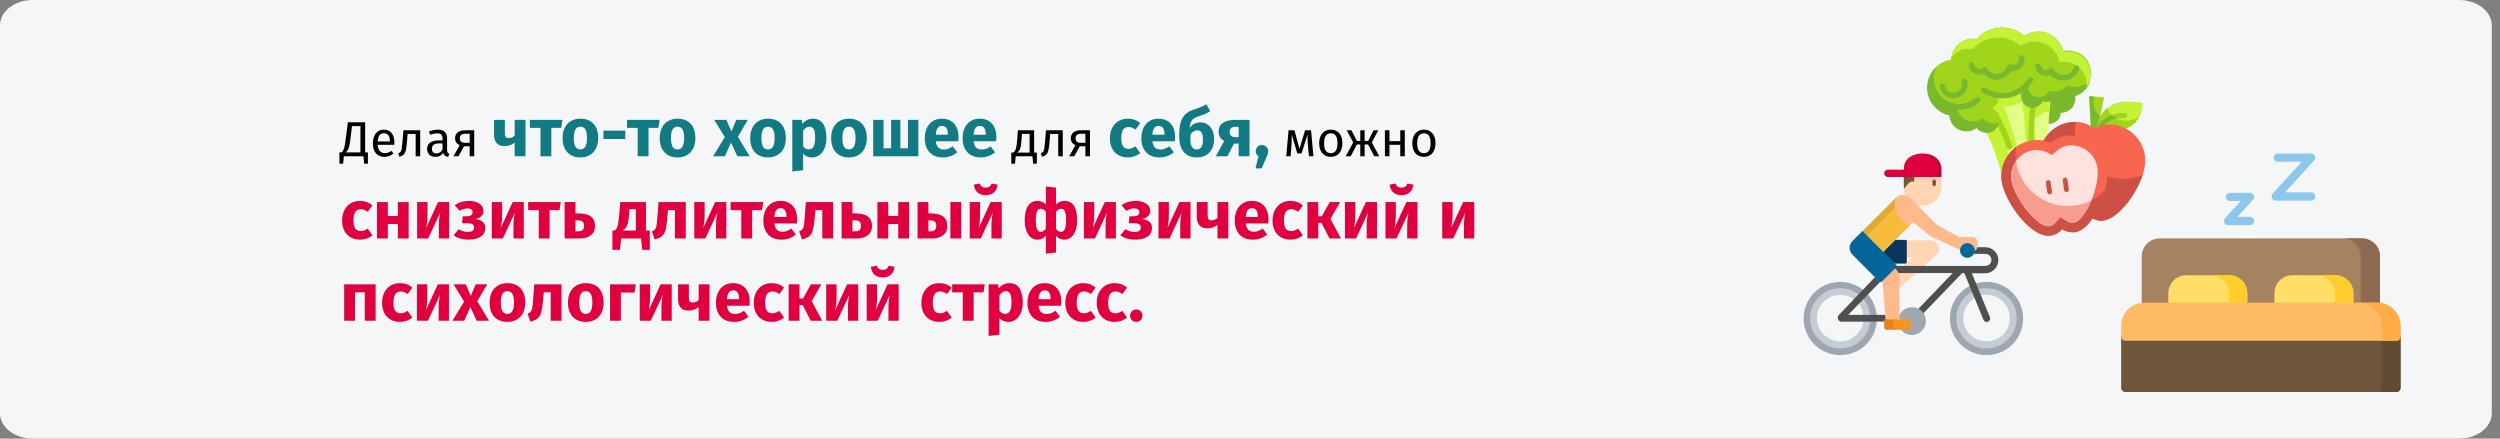 <?xml version="1.0" encoding="UTF-8"?>
<svg xmlns="http://www.w3.org/2000/svg" xmlns:xlink="http://www.w3.org/1999/xlink" width="912px" height="160px" viewBox="0 0 912 160" version="1.1">
  <rect x="0" y="0" width="912" height="160" fill="#808080" stroke="none"/>
  <title>Group 54@2x</title>
  <g id="Page-1" stroke="none" stroke-width="1" fill="none" fill-rule="evenodd">
    <g id="vorlage" transform="translate(1, -14562)">
      <g id="Group-54" transform="translate(-1, 14562)">
        <g id="resilienz" fill-rule="nonzero">
          <g id="path-1" fill="#F5F6F7">
            <path d="M11.974,0 L897.026,0 C903.639,0 909,4.133 909,9.231 L909,150.769 C909,155.867 903.639,160 897.026,160 L11.974,160 C5.361,160 0,155.867 0,150.769 L0,9.231 C0,4.133 5.361,0 11.974,0 Z" id="Path"></path>
          </g>
          <g id="IMG" transform="translate(657.963, 10)">
            <g id="Group" transform="translate(45.037, 0)">
              <path d="M48.024,20.979 C45.202,21.543 43.368,24.224 43.932,27.046 C41.675,27.469 40.264,29.726 40.687,31.842 C41.11,34.1 43.368,35.511 45.484,35.087 C47.318,34.664 48.729,33.112 48.729,31.137 C51.551,31.278 53.949,29.021 54.09,26.199 C54.231,23.377 51.974,20.979 49.152,20.838 C48.729,20.838 48.306,20.838 48.024,20.979 Z" id="Path" fill="#7AB92D"></path>
              <path d="M14.163,25.635 L15.151,27.046 C22.205,37.062 26.72,48.49 28.554,60.623 L46.754,56.955 C43.65,45.104 43.509,32.83 46.189,20.838 L46.613,19.145 L14.163,25.635 Z" id="Path" fill="#E1FF85"></path>
              <path d="M20.089,24.506 L14.304,25.635 C21.076,35.228 25.732,46.092 28.131,57.52 L28.695,60.482 L46.895,56.814 C46.613,55.544 46.189,54.134 45.907,52.864 L40.687,53.287 C35.608,53.71 30.952,50.465 29.542,45.528 C28.836,43.129 27.99,40.59 27.002,38.191 C27.002,37.909 27.002,37.486 26.861,37.204 C26.72,36.216 26.156,35.369 25.45,34.664 C25.309,34.241 25.027,33.818 24.886,33.394 C26.156,32.407 26.72,30.855 26.438,29.444 C26.438,29.162 26.297,29.021 26.156,28.739 C29.824,29.303 33.492,28.174 36.314,25.635 L36.314,25.776 C34.479,27.187 34.338,29.867 35.749,31.56 C37.16,33.394 39.841,33.535 41.534,32.125 L41.534,32.125 C41.957,31.701 42.38,31.278 42.662,30.714 C43.227,30.855 43.932,30.855 44.496,30.855 C44.779,27.469 45.343,24.083 46.048,20.697 L46.472,19.004 L20.089,24.506 Z" id="Path" fill="#C4F236"></path>
              <path d="M21.076,24.788 C25.027,30.432 28.272,36.639 30.67,43.129 C30.952,43.835 31.658,44.258 32.363,44.117 C32.645,44.117 32.928,43.693 32.786,43.411 L32.786,43.411 C30.952,36.78 28.695,30.29 26.014,23.942 L21.076,24.788 Z" id="Path" fill="#C4F236"></path>
              <path d="M35.044,21.967 C35.044,28.456 35.326,34.946 36.172,41.295 C36.314,42.283 37.16,42.988 38.148,42.847 C38.148,42.847 38.148,42.847 38.148,42.847 L38.289,42.847 C37.724,35.511 38.289,28.174 39.982,20.979 L35.044,21.967 Z" id="Path" fill="#C4F236"></path>
              <path d="M38.43,43.835 L38.43,43.835 C37.724,43.835 37.16,43.411 37.16,42.847 C37.16,42.847 37.16,42.847 37.16,42.847 C36.878,38.191 37.019,33.535 37.583,28.88 C37.724,28.315 38.148,27.892 38.712,28.033 C38.712,28.033 38.712,28.033 38.712,28.033 C39.276,28.174 39.558,28.597 39.558,29.162 C38.994,33.676 38.994,38.191 39.276,42.706 C39.276,43.27 38.994,43.693 38.43,43.835 L38.43,43.835 Z" id="Path" fill="#A1D51C"></path>
              <path d="M30.106,44.54 C29.542,44.681 29.118,44.399 28.977,43.835 C27.707,40.025 26.156,36.498 24.18,32.971 C24.18,32.83 24.18,32.83 24.18,32.689 L24.18,32.548 C24.039,31.983 24.463,31.419 25.027,31.278 C25.591,31.137 26.156,31.56 26.297,32.125 C28.131,35.652 29.824,39.461 31.093,43.27 C31.235,43.835 30.952,44.399 30.388,44.54 L30.106,44.54 Z" id="Path" fill="#A1D51C"></path>
              <path d="M49.717,8.987 C48.729,3.908 43.791,0.663 38.853,1.65 C38.853,1.65 38.853,1.65 38.853,1.65 C37.583,1.933 36.455,2.356 35.467,3.061 C30.388,-1.453 22.487,-0.889 18.114,4.19 C17.126,4.049 16.28,4.049 15.292,4.19 C11.624,4.895 8.943,8.14 8.661,11.808 L8.379,11.808 C2.736,12.937 -0.792,18.298 0.337,23.942 C1.184,28.033 4.288,31.137 8.379,31.983 C8.379,32.266 8.379,32.548 8.52,32.83 C9.225,36.216 12.47,38.332 15.856,37.627 C16.703,37.486 17.549,37.062 18.255,36.498 C19.807,38.473 22.769,38.897 24.745,37.345 C26.72,35.793 27.143,32.83 25.591,30.855 C25.168,30.29 24.463,29.726 23.757,29.444 C25.45,28.597 26.297,26.763 25.873,24.929 C25.873,24.647 25.732,24.506 25.591,24.224 C29.259,24.788 32.928,23.66 35.749,21.12 L35.749,21.261 C33.915,22.672 33.633,25.211 35.044,27.046 C36.455,28.88 38.994,29.162 40.828,27.751 L40.828,27.751 C41.251,27.328 41.675,26.904 41.957,26.34 C44.355,26.763 46.895,26.058 48.729,24.365 C52.961,25.917 57.758,23.801 59.31,19.568 C60.862,15.336 58.746,10.539 54.513,8.987 C54.372,8.846 54.09,8.846 53.949,8.846 C52.538,8.422 51.127,8.281 49.717,8.564 L49.717,8.987 Z" id="Path" fill="#A1D51C"></path>
              <g id="Path" transform="translate(0, 14.63)" fill="#7AB92D">
                <path d="M25.027,20.316 C23.334,20.598 21.5,19.893 20.512,18.482 C17.69,20.457 13.881,19.893 11.906,17.071 C11.342,16.366 11.06,15.519 10.777,14.673 C10.777,14.391 10.636,14.108 10.636,13.826 C5.134,12.698 1.466,7.195 2.736,1.693 C2.736,1.693 2.736,1.693 2.736,1.693 C2.877,1.129 3.018,0.564 3.159,0 C-0.933,3.95 -1.074,10.44 2.877,14.532 C4.288,15.942 6.122,17.071 8.097,17.494 C8.097,17.777 8.097,18.059 8.238,18.341 C8.943,21.727 12.188,23.843 15.574,23.138 C16.421,22.997 17.267,22.573 17.973,22.009 C19.525,23.984 22.346,24.408 24.463,22.997 C25.45,22.15 26.156,21.021 26.297,19.752 C25.873,20.175 25.45,20.316 25.027,20.316 Z"></path>
                <path d="M55.501,6.913 C54.09,7.195 52.679,7.054 51.268,6.631 C49.434,8.324 46.895,9.029 44.496,8.606 C43.509,10.581 40.969,11.428 38.994,10.44 C37.865,9.876 37.019,8.888 36.878,7.619 C36.737,7.054 36.737,6.631 36.878,6.067 C36.596,6.49 36.172,6.772 35.89,7.195 L35.89,7.336 C34.056,8.747 33.774,11.287 35.185,13.121 C36.596,14.955 39.135,15.237 40.969,13.826 C41.534,13.403 41.816,12.98 42.098,12.415 C44.496,12.839 47.036,12.133 48.87,10.44 C53.103,11.851 57.899,9.594 59.31,5.361 C59.31,5.361 59.31,5.361 59.31,5.361 L59.31,5.079 C58.182,5.926 56.771,6.631 55.501,6.913 Z"></path>
                <path d="M29.965,11.005 C26.438,11.71 22.911,11.005 19.948,9.029 C19.525,8.606 19.525,8.042 19.807,7.619 C20.089,7.195 20.653,7.195 21.076,7.336 C26.297,10.863 33.21,9.453 36.737,4.233 C36.737,4.233 36.737,4.233 36.737,4.091 L36.737,4.091 C37.019,3.527 37.583,3.386 38.148,3.668 C38.712,3.95 38.853,4.515 38.571,5.079 C38.571,5.079 38.571,5.079 38.571,5.079 L38.43,5.22 C36.596,8.183 33.492,10.299 29.965,11.005 L29.965,11.005 Z"></path>
                <path d="M14.022,15.237 C10.072,16.084 5.981,14.673 3.3,11.569 C2.877,11.146 2.877,10.44 3.3,10.158 C3.723,9.876 4.429,9.735 4.711,10.158 C8.097,13.967 13.881,14.391 17.832,11.005 L17.832,11.005 C18.255,10.581 18.819,10.722 19.242,11.146 C19.525,11.569 19.525,12.133 19.101,12.556 C17.832,13.826 15.997,14.814 14.022,15.237 Z"></path>
                <path d="M10.636,11.146 C7.815,11.71 5.134,9.876 4.57,7.054 C4.57,7.054 4.57,7.054 4.57,7.054 C4.429,6.49 4.852,5.926 5.416,5.926 C5.981,5.784 6.404,6.208 6.545,6.631 C6.827,8.324 8.52,9.453 10.213,9.029 C11.906,8.747 13.035,7.054 12.611,5.361 C12.47,4.797 12.894,4.233 13.458,4.091 C14.022,3.95 14.587,4.374 14.728,4.938 C15.292,7.901 13.458,10.581 10.636,11.146 Z"></path>
              </g>
              <path d="M59.451,15.477 C58.605,10.962 54.231,8.14 49.717,8.987 C48.729,3.908 43.791,0.663 38.853,1.792 C37.583,2.074 36.455,2.497 35.467,3.202 C30.388,-1.312 22.487,-0.748 18.114,4.331 C17.126,4.19 16.28,4.19 15.292,4.331 C11.906,5.036 9.367,7.717 8.802,11.103 C10.072,9.41 11.765,8.281 13.881,7.858 C14.869,7.717 15.715,7.717 16.703,7.858 C21.218,2.779 28.977,2.215 34.056,6.729 C38.289,3.908 44.073,5.036 46.895,9.269 C47.6,10.257 48.024,11.385 48.306,12.655 C52.679,11.808 57.053,14.63 58.04,19.004 C58.182,19.991 58.323,20.979 58.04,21.967 C59.451,19.991 59.875,17.734 59.451,15.477 Z" id="Path" fill="#C4F236"></path>
              <path d="M26.579,19.004 C24.321,19.427 22.064,18.58 20.653,16.887 C20.371,17.029 20.089,17.029 19.948,17.17 C17.69,17.593 15.574,16.182 15.151,13.925 C15.151,13.925 15.151,13.925 15.151,13.925 C15.01,13.36 15.292,12.796 15.856,12.655 C16.421,12.514 16.985,12.796 17.126,13.36 C17.126,13.36 17.126,13.501 17.126,13.501 C17.408,14.63 18.396,15.336 19.525,15.053 C19.807,15.053 20.089,14.912 20.371,14.63 C20.794,14.348 21.5,14.348 21.782,14.771 C21.782,14.771 21.782,14.771 21.782,14.912 C22.911,16.887 25.45,17.452 27.425,16.323 C28.272,15.759 28.836,15.053 29.259,14.066 C29.4,13.784 29.542,13.501 29.824,13.501 C30.106,13.36 30.388,13.36 30.67,13.501 C31.799,13.925 32.928,13.501 33.351,12.373 C33.492,11.95 33.492,11.526 33.492,11.244 C33.351,10.68 33.774,10.115 34.197,10.115 C34.197,10.115 34.197,10.115 34.197,10.115 C34.762,9.974 35.326,10.398 35.467,10.962 C35.89,13.219 34.479,15.336 32.222,15.759 C31.799,15.9 31.235,15.9 30.811,15.759 C29.824,17.311 28.272,18.58 26.579,19.004 L26.579,19.004 Z" id="Path" fill="#7AB92D"></path>
              <path d="M50.845,19.286 C48.588,19.709 46.472,19.004 44.92,17.311 C44.637,17.452 44.355,17.452 44.214,17.593 C41.957,18.016 39.841,16.605 39.417,14.348 C39.276,13.784 39.7,13.219 40.264,13.078 C40.264,13.078 40.264,13.078 40.264,13.078 C40.828,12.937 41.393,13.36 41.534,13.925 C41.816,15.053 42.803,15.759 43.932,15.477 C44.214,15.477 44.496,15.336 44.779,15.053 C45.202,14.771 45.907,14.771 46.189,15.194 L46.189,15.336 C47.318,17.311 49.858,17.875 51.833,16.746 C52.679,16.182 53.244,15.477 53.667,14.489 C53.808,13.925 54.513,13.643 54.937,13.925 C54.937,13.925 54.937,13.925 54.937,13.925 C55.501,14.066 55.642,14.63 55.501,15.194 C54.654,17.311 52.961,18.863 50.845,19.286 Z" id="Path" fill="#7AB92D"></path>
            </g>
            <g id="Path" transform="translate(72.135, 25.09)">
              <polygon fill="#A1D51C" points="34.601 14.414 32.799 14.25 32.062 0 37.468 0.409"></polygon>
              <path d="M33.7,2.785 L33.864,0.164 L32.062,0 L32.799,14.25 L34.601,14.414 L35.993,7.043 C34.519,6.224 33.618,4.504 33.7,2.785 Z" fill="#7AB92D"></path>
              <path d="M46.149,1.966 L51.472,2.375 L51.472,2.375 L51.309,4.177 C50.981,9.009 46.722,12.694 41.89,12.367 C41.89,12.367 41.89,12.367 41.89,12.367 L34.847,11.875 L34.847,11.875 C35.256,5.897 40.334,1.556 46.149,1.966 C46.149,1.966 46.149,1.966 46.149,1.966 Z" fill="#C4F236"></path>
              <path d="M44.757,8.927 C41.972,8.681 39.597,6.961 38.614,4.341 C36.403,6.142 35.011,8.845 34.765,11.712 L41.808,12.203 C45.412,12.449 48.77,10.565 50.326,7.371 C48.77,8.517 46.804,9.091 44.757,8.927 Z" fill="#A1D51C"></path>
              <path d="M35.993,11.793 C35.502,11.793 35.174,11.302 35.174,10.811 C35.174,10.647 35.256,10.483 35.42,10.319 C37.795,7.453 41.317,5.979 45.002,6.224 C45.494,6.306 45.821,6.716 45.739,7.207 C45.658,7.617 45.33,7.944 44.839,7.944 C41.726,7.699 38.696,9.009 36.731,11.384 C36.567,11.712 36.239,11.793 35.993,11.793 L35.993,11.793 Z" fill="#7AB92D"></path>
              <path d="M40.252,10.319 C38.041,10.155 35.83,10.729 33.946,11.793 C32.226,10.401 30.097,9.582 27.885,9.418 C20.596,8.845 14.208,14.332 13.717,21.703 C13.717,21.703 13.717,21.703 13.717,21.703 C13.144,28.992 19.777,44.307 27.066,44.799 C28.704,44.881 30.342,44.389 31.571,43.325 C32.717,44.471 34.192,45.208 35.83,45.454 C43.119,45.945 51.882,31.859 52.455,24.488 C53.028,17.281 47.541,10.893 40.252,10.319 Z" fill="#F8664F"></path>
              <path d="M43.201,30.057 C33.455,29.32 26.166,20.884 26.903,11.138 C26.903,11.138 26.903,11.138 26.903,11.138 C26.903,10.565 26.985,9.992 27.148,9.418 C20.187,9.336 14.29,14.742 13.799,21.703 C13.226,28.992 19.859,44.307 27.148,44.799 C28.786,44.881 30.424,44.389 31.653,43.325 C32.799,44.471 34.274,45.208 35.912,45.454 C42.054,45.863 49.097,36.117 51.636,28.583 C48.933,29.811 46.067,30.303 43.201,30.057 Z" fill="#CC5144"></path>
              <path d="M42.218,8.19 C43.119,8.026 43.938,7.944 44.839,8.026 C45.33,8.026 45.739,7.617 45.739,7.125 C45.739,6.716 45.412,6.306 45.002,6.224 C43.446,6.142 41.89,6.306 40.416,6.88 C40.907,7.453 41.563,7.862 42.218,8.19 Z" fill="#A1D51C"></path>
              <path d="M23.79,14.414 C21.579,14.742 19.532,15.643 17.894,17.117 C15.928,16.134 13.717,15.807 11.506,16.052 C4.217,17.035 -0.861,23.669 0.122,30.958 C1.104,38.247 10.687,51.842 17.976,50.859 C19.614,50.614 21.088,49.795 22.153,48.484 C23.463,49.385 25.101,49.795 26.739,49.631 C33.946,48.648 39.679,33.005 38.696,25.716 C37.713,18.591 30.998,13.513 23.79,14.414 Z" fill="#F8664F"></path>
              <path d="M26.739,39.885 C16.338,41.277 6.837,34.07 5.363,23.669 C5.118,21.949 5.118,20.229 5.363,18.509 C1.514,21.376 -0.534,26.126 0.122,30.958 C1.104,38.247 10.687,51.842 17.976,50.859 C19.614,50.614 21.088,49.795 22.153,48.484 C23.463,49.385 25.101,49.795 26.739,49.631 C31.735,48.976 35.993,41.277 37.795,34.234 C34.847,37.346 30.916,39.312 26.739,39.885 Z" fill="#CC5144"></path>
              <path d="M26.247,46.191 C25.428,46.273 24.691,46.027 23.954,45.618 L21.497,44.062 L19.532,46.273 C19.04,46.928 18.303,47.338 17.484,47.42 C12.98,47.993 4.462,36.691 3.643,30.548 C2.906,25.225 6.674,20.311 11.997,19.656 C13.471,19.492 15.027,19.738 16.42,20.393 L18.467,21.458 L20.187,19.983 C21.334,18.919 22.726,18.263 24.2,18.018 C29.523,17.281 34.437,21.048 35.093,26.371 C35.093,26.371 35.093,26.371 35.093,26.371 C35.993,32.432 30.752,45.618 26.247,46.191 Z" fill="#FFE2DD"></path>
              <path d="M26.739,39.885 C16.338,41.277 6.755,33.988 5.363,23.587 C3.889,25.552 3.316,28.091 3.643,30.548 C4.462,36.691 13.062,47.993 17.484,47.42 C18.303,47.256 18.958,46.846 19.532,46.273 L21.497,44.062 L23.954,45.618 C24.609,46.109 25.428,46.273 26.247,46.191 C28.541,45.863 31.079,42.26 32.799,38.001 C30.834,38.984 28.786,39.639 26.739,39.885 L26.739,39.885 Z" fill="#F89C8D"></path>
              <g id="Group" transform="translate(16.243, 29.717)" fill="#CC5144">
                <path d="M7.629,5.254 C7.138,5.336 6.728,5.008 6.646,4.517 C6.646,4.517 6.646,4.517 6.646,4.517 L6.155,0.995 C6.073,0.504 6.483,0.094 6.892,0.013 C7.383,-0.069 7.793,0.258 7.875,0.75 L8.366,4.271 C8.448,4.681 8.121,5.172 7.629,5.254 C7.629,5.254 7.629,5.254 7.629,5.254 Z" id="Path"></path>
                <path d="M1.487,6.073 C0.995,6.155 0.586,5.827 0.504,5.336 C0.504,5.336 0.504,5.336 0.504,5.336 L0.013,1.896 C-0.069,1.405 0.258,0.995 0.75,0.913 C0.75,0.913 0.75,0.913 0.75,0.913 C1.241,0.832 1.651,1.159 1.732,1.651 L2.224,5.172 C2.306,5.582 1.978,5.991 1.487,6.073 Z" id="Path"></path>
              </g>
            </g>
            <g id="Path" transform="translate(115.837, 46)">
              <path d="M87.853,30.969 L14.061,30.969 C10.438,30.969 7.49,33.932 7.49,37.573 L7.49,55.923 C7.49,56.754 8.16,57.427 8.987,57.427 L92.927,57.427 C93.754,57.427 94.424,56.754 94.424,55.923 L94.424,37.573 C94.424,33.932 91.476,30.969 87.853,30.969 Z" fill="#A58260"></path>
              <path d="M87.853,30.969 L80.837,30.969 C84.46,30.969 87.408,33.932 87.408,37.573 L87.408,55.923 C87.408,56.754 86.738,57.427 85.911,57.427 L92.927,57.427 C93.754,57.427 94.424,56.754 94.424,55.923 L94.424,37.573 C94.424,33.932 91.476,30.969 87.853,30.969 Z" fill="#8C6B50"></path>
              <path d="M39.482,44.413 L23.731,44.413 C20.131,44.413 17.203,47.356 17.203,50.973 L17.203,55.923 C17.203,56.754 17.873,57.427 18.7,57.427 L44.513,57.427 C45.339,57.427 46.009,56.754 46.009,55.923 L46.009,50.973 C46.009,47.356 43.081,44.413 39.482,44.413 Z" fill="#FFDF65"></path>
              <path d="M78.183,44.413 L62.432,44.413 C58.833,44.413 55.905,47.356 55.905,50.973 L55.905,55.923 C55.905,56.754 56.575,57.427 57.402,57.427 L83.214,57.427 C84.041,57.427 84.711,56.754 84.711,55.923 L84.711,50.973 C84.711,47.356 81.783,44.413 78.183,44.413 Z" fill="#FFDF65"></path>
              <path d="M39.482,44.413 L32.775,44.413 C36.375,44.413 39.303,47.356 39.303,50.973 L39.303,55.923 C39.303,56.754 38.633,57.427 37.806,57.427 L44.513,57.427 C45.339,57.427 46.009,56.754 46.009,55.923 L46.009,50.973 C46.009,47.356 43.081,44.413 39.482,44.413 Z" fill="#FFCD2C"></path>
              <path d="M78.183,44.413 L71.477,44.413 C75.077,44.413 78.005,47.356 78.005,50.973 L78.005,55.923 C78.005,56.754 77.335,57.427 76.508,57.427 L83.214,57.427 C84.041,57.427 84.711,56.754 84.711,55.923 L84.711,50.973 C84.711,47.356 81.783,44.413 78.183,44.413 Z" fill="#FFCD2C"></path>
              <path d="M100.417,65.301 L1.497,65.301 C0.67,65.301 0,65.975 0,66.806 L0,85.496 C0,86.327 0.67,87 1.497,87 L100.417,87 C101.244,87 101.914,86.327 101.914,85.496 L101.914,66.806 C101.914,65.975 101.244,65.301 100.417,65.301 Z" fill="#6E563D"></path>
              <path d="M100.417,65.301 L95.029,65.301 L95.029,66.806 L95.029,85.496 C95.029,86.327 94.359,87 93.532,87 L100.417,87 C101.244,87 101.914,86.327 101.914,85.496 L101.914,66.806 C101.914,65.975 101.244,65.301 100.417,65.301 Z" fill="#604B35"></path>
              <path d="M93.495,54.419 L8.419,54.419 C3.777,54.419 0,58.215 0,62.88 L0,66.806 C0,67.636 0.67,68.31 1.497,68.31 L100.417,68.31 C101.244,68.31 101.914,67.636 101.914,66.806 L101.914,62.88 C101.914,58.215 98.137,54.419 93.495,54.419 Z" fill="#FFBB64"></path>
              <path d="M93.495,54.419 L86.609,54.419 C91.252,54.419 95.029,58.215 95.029,62.88 L95.029,66.806 L95.029,68.31 L100.418,68.31 C101.244,68.31 101.914,67.636 101.914,66.806 L101.914,62.88 C101.914,58.215 98.137,54.419 93.495,54.419 Z" fill="#FFAD47"></path>
              <path d="M47.015,26.123 L38.999,26.123 C38.405,26.123 37.868,25.771 37.629,25.225 C37.39,24.679 37.494,24.042 37.895,23.603 L43.612,17.334 L39.752,17.334 C38.925,17.334 38.255,16.661 38.255,15.83 C38.255,14.999 38.925,14.326 39.752,14.326 L47.015,14.326 C47.608,14.326 48.146,14.678 48.385,15.224 C48.624,15.77 48.519,16.407 48.118,16.846 L42.401,23.115 L47.015,23.115 C47.842,23.115 48.512,23.788 48.512,24.619 C48.512,25.45 47.842,26.123 47.015,26.123 Z" fill="#8CC7EC"></path>
              <path d="M69.304,17.172 L56.387,17.172 C55.793,17.172 55.256,16.819 55.017,16.273 C54.778,15.727 54.882,15.091 55.283,14.651 L65.902,3.008 L57.143,3.008 C56.316,3.008 55.646,2.335 55.646,1.504 C55.646,0.673 56.316,0 57.143,0 L69.304,0 C69.898,0 70.435,0.353 70.674,0.898 C70.913,1.444 70.808,2.081 70.407,2.52 L59.789,14.163 L69.304,14.163 C70.131,14.163 70.801,14.837 70.801,15.667 C70.801,16.498 70.13,17.172 69.304,17.172 Z" fill="#8CC7EC"></path>
            </g>
            <g id="Group" transform="translate(0, 46)">
              <path d="M46.362,31.668 L37.326,31.668 C37.404,31.746 37.483,31.904 37.483,31.982 L37.483,37.876 L39.683,37.876 L34.261,43.298 C34.575,44.005 34.733,44.791 34.733,45.498 L34.733,49.348 L48.327,37.169 C49.663,36.068 49.82,34.104 48.72,32.768 C48.17,32.139 47.227,31.668 46.362,31.668 Z" id="Path" fill="#FFD5B3"></path>
              <path d="M37.169,31.511 L33.161,31.511 L28.918,35.754 C28.839,35.833 28.839,35.911 28.918,35.99 C28.918,35.99 28.918,35.99 28.918,35.99 L33.082,40.155 L37.169,40.155 C37.404,40.155 37.64,39.919 37.64,39.683 L37.64,32.061 C37.719,31.746 37.483,31.511 37.169,31.511 C37.247,31.511 37.169,31.511 37.169,31.511 Z" id="Path" fill="#08375E"></path>
              <path d="M13.359,46.834 C5.972,46.834 0,52.806 0,60.193 C0,67.579 5.972,73.551 13.359,73.551 C20.745,73.551 26.717,67.579 26.717,60.193 L26.717,60.193 C26.717,52.806 20.745,46.834 13.359,46.834 Z M13.359,69.937 C7.937,69.937 3.615,65.536 3.615,60.193 C3.615,54.771 8.015,50.449 13.359,50.449 C18.781,50.449 23.103,54.849 23.103,60.193 L23.103,60.193 C23.181,65.536 18.781,69.858 13.359,69.937 L13.359,69.937 Z" id="Shape" fill="#9EA7AF"></path>
              <path d="M13.359,71.115 C7.308,71.115 2.357,66.165 2.357,60.114 C2.357,54.063 7.308,49.113 13.359,49.113 C19.409,49.113 24.36,54.063 24.36,60.114 C24.36,66.165 19.488,71.115 13.359,71.115 Z M13.359,51.549 C8.644,51.549 4.872,55.321 4.872,60.035 C4.872,64.75 8.644,68.522 13.359,68.522 C18.073,68.522 21.845,64.75 21.845,60.035 C21.924,55.399 18.073,51.549 13.359,51.549 Z" id="Shape" fill="#C5CCD3"></path>
              <path d="M66.715,46.834 C59.328,46.834 53.356,52.806 53.356,60.193 C53.356,67.579 59.328,73.551 66.715,73.551 C74.101,73.551 80.073,67.579 80.073,60.193 C80.073,52.806 74.023,46.834 66.715,46.834 L66.715,46.834 Z M66.715,69.937 C61.293,69.937 56.971,65.536 56.971,60.193 C56.971,54.771 61.371,50.449 66.715,50.449 C72.137,50.449 76.459,54.849 76.459,60.193 L76.459,60.193 C76.459,65.536 72.058,69.858 66.715,69.937 L66.715,69.937 Z" id="Shape" fill="#9EA7AF"></path>
              <path d="M66.715,71.115 C60.664,71.115 55.713,66.165 55.713,60.114 C55.713,54.063 60.664,49.113 66.715,49.113 C72.765,49.113 77.716,54.063 77.716,60.114 C77.716,66.165 72.765,71.115 66.715,71.115 Z M66.715,51.549 C62,51.549 58.228,55.321 58.228,60.035 C58.228,64.75 62,68.522 66.715,68.522 C71.43,68.522 75.201,64.75 75.201,60.035 C75.201,55.399 71.351,51.549 66.715,51.549 Z" id="Shape" fill="#C5CCD3"></path>
              <g id="Path" transform="translate(12.433, 34.182)" fill="#4F4F4F">
                <path d="M17.113,27.11 C17.113,26.874 17.27,26.56 17.506,26.482 C17.584,26.482 17.584,26.403 17.584,26.324 L17.427,24.674 L3.833,24.674 L15.463,12.651 L15.384,12.573 L13.655,10.844 L0.454,24.674 C-0.096,25.224 -0.175,26.089 0.375,26.717 C0.69,27.032 1.083,27.189 1.475,27.189 L17.113,27.11 L17.113,27.11 L17.113,27.11 Z"></path>
                <path d="M58.603,4.715 C58.603,2.122 56.482,-6.66133815e-16 53.889,-6.66133815e-16 L53.889,-6.66133815e-16 L49.488,-6.66133815e-16 C49.881,0.786 49.881,1.729 49.41,2.436 L53.889,2.436 C55.146,2.436 56.089,3.458 56.089,4.636 C56.089,5.815 55.067,6.836 53.889,6.836 C53.889,6.836 53.889,6.836 53.889,6.836 L21.435,6.836 C21.435,6.915 21.435,6.994 21.356,7.072 L20.885,7.544 C20.885,7.544 20.806,7.622 20.806,7.701 C20.806,7.779 20.806,7.779 20.885,7.858 C21.356,8.251 21.749,8.801 21.985,9.43 L41.944,9.43 L29.293,22.631 C30.079,23.024 30.707,23.574 31.179,24.203 L45.402,9.43 L46.188,9.43 L53.181,26.482 C53.339,26.953 53.81,27.267 54.36,27.267 C55.067,27.267 55.617,26.717 55.617,26.01 C55.617,25.853 55.617,25.696 55.539,25.539 L48.938,9.508 L54.046,9.508 C56.482,9.43 58.603,7.308 58.603,4.715 C58.603,4.715 58.603,4.715 58.603,4.715 Z"></path>
              </g>
              <path d="M39.526,56.106 C37.404,56.106 35.518,57.364 34.811,59.328 L34.811,60.507 C34.811,60.585 34.89,60.664 34.968,60.664 C34.968,60.664 34.968,60.664 34.968,60.664 L38.347,60.664 C38.74,60.664 38.976,60.978 38.976,61.293 C38.976,61.293 38.976,61.293 38.976,61.293 L38.976,63.336 C38.976,63.729 38.662,63.964 38.347,63.964 C38.347,63.964 38.347,63.964 38.347,63.964 L35.283,63.964 C36.854,66.322 39.997,66.95 42.355,65.3 C44.712,63.729 45.341,60.585 43.691,58.228 C42.748,56.892 41.176,56.106 39.526,56.106 L39.526,56.106 Z" id="Path" fill="#9EA7AF"></path>
              <path d="M34.89,45.577 C34.89,45.577 34.89,43.062 33.24,41.883 L28.76,46.362 L29.939,60.743 C30.018,60.743 30.096,60.664 30.253,60.664 L34.968,60.664 L34.89,45.577 Z" id="Path" fill="#FFB98A"></path>
              <path d="M36.54,11.944 C36.383,15.716 39.369,18.938 43.219,19.016 C46.991,19.174 50.213,16.188 50.291,12.337 C50.291,12.18 50.291,12.023 50.291,11.866 L50.291,8.251 L36.54,8.251 C36.54,8.251 36.54,11.944 36.54,11.944 Z" id="Path" fill="#FFD5B3"></path>
              <path d="M36.54,8.251 C36.54,8.408 36.54,8.565 36.54,8.722 L36.54,11.866 C36.54,14.537 37.954,9.272 40.312,10.373 L40.39,8.172 L36.54,8.172 L36.54,8.251 Z" id="Path" fill="#775436"></path>
              <path d="M43.455,0 C39.683,0 36.54,1.886 36.54,5.658 L36.54,5.894 L30.725,5.894 C30.018,5.894 29.389,6.522 29.389,7.229 C29.389,7.937 30.018,8.565 30.725,8.565 L50.291,8.565 L50.291,5.894 C50.291,2.122 47.227,0 43.455,0 Z" id="Path" fill="#E0003F"></path>
              <path d="M43.455,0 C43.141,0 42.826,0 42.433,0.079 C45.812,0.393 48.406,2.436 48.406,5.894 L48.406,8.487 L50.37,8.487 L50.37,5.815 C50.291,2.122 47.227,0 43.455,0 Z" id="Path" fill="#000000" opacity="0.1"></path>
              <path d="M39.133,63.414 C39.133,63.886 38.74,64.279 38.269,64.279 L30.175,64.279 C29.703,64.279 29.389,63.886 29.389,63.414 L29.389,61.371 C29.389,60.9 29.782,60.507 30.175,60.507 L38.269,60.507 C38.74,60.507 39.133,60.9 39.133,61.371 L39.133,63.414 L39.133,63.414 Z" id="Path" fill="#F7931E"></path>
              <g id="Path" opacity="0.1" transform="translate(29.389, 60.507)" fill="#000000">
                <path d="M3.379,2.907 L3.379,0.864 C3.379,0.393 3.772,-2.77555756e-17 4.165,-2.77555756e-17 L0.786,-2.77555756e-17 C0.314,-2.77555756e-17 0,0.393 0,0.864 L0,2.907 C0,3.379 0.393,3.772 0.786,3.772 L4.165,3.772 C3.772,3.693 3.379,3.3 3.379,2.907 Z"></path>
              </g>
              <path d="M28.918,36.068 L39.133,25.853 C38.976,25.932 38.819,26.01 38.662,26.01 C38.504,26.01 38.347,26.01 38.269,25.932 C34.733,24.124 32.925,20.117 33.79,16.266 C33.79,16.109 33.868,16.03 33.947,15.873 C33.868,15.952 33.711,16.03 33.632,16.188 L21.295,28.525 L28.918,36.068 Z" id="Path" fill="#F7BB3C"></path>
              <path d="M22.945,30.096 L33.397,19.645 C33.318,19.252 33.318,18.781 33.318,18.388 C33.318,17.759 33.397,17.052 33.554,16.423 C33.554,16.266 33.632,16.109 33.79,16.03 C33.79,16.03 33.711,16.109 33.711,16.109 L21.374,28.446 L22.945,30.096 Z" id="Path" fill="#000000" opacity="0.1"></path>
              <path d="M61.764,30.489 L56.735,30.489 L48.72,26.089 L38.74,16.109 C37.404,14.773 35.283,14.695 33.868,15.952 C33.711,16.109 33.632,16.266 33.554,16.423 C32.689,20.274 34.497,24.281 38.033,26.089 C38.19,26.167 38.269,26.167 38.426,26.167 C38.662,26.167 38.897,26.089 39.054,25.932 L39.919,25.067 L46.362,30.253 C46.441,30.332 46.52,30.332 46.52,30.332 L56.971,35.125 C57.049,35.204 57.207,35.204 57.285,35.204 L57.285,35.204 C57.364,33.868 58.464,32.768 59.878,32.768 C61.214,32.847 62.314,33.947 62.314,35.361 C62.314,35.44 62.314,35.44 62.314,35.518 C62.943,35.283 63.414,34.654 63.414,34.025 L63.414,32.061 C63.336,31.196 62.629,30.489 61.764,30.489 C61.764,30.489 61.764,30.489 61.764,30.489 Z" id="Path" fill="#FFB98A"></path>
              <circle id="Oval" fill="#046699" cx="59.721" cy="35.361" r="2.672"></circle>
              <path d="M47.62,11.944 C47.227,11.866 46.912,11.473 46.991,11.08 L46.991,10.294 C46.912,9.901 47.227,9.508 47.62,9.43 C48.013,9.43 48.248,9.823 48.248,10.294 L48.248,11.08 C48.327,11.551 48.013,11.866 47.62,11.944 Z" id="Path" fill="#775436"></path>
              <path d="M33.868,40.705 L21.452,28.289 L21.452,28.289 L17.838,31.904 C16.423,33.318 16.423,35.518 17.838,36.933 C17.838,36.933 17.838,36.933 17.838,36.933 L27.739,46.834 C27.896,46.991 28.289,46.991 28.446,46.834 L33.868,41.412 C33.947,41.333 34.025,41.176 34.025,41.098 C34.025,40.94 33.947,40.783 33.868,40.705 Z" id="Path" fill="#046699"></path>
            </g>
          </g>
        </g>
        <g id="Делая-что-то-хорошее" transform="translate(123.82, 38.025)" fill-rule="nonzero">
          <path d="M10.386,17.571 L10.386,21.675 L9.036,21.675 L8.766,18.975 L1.62,18.975 L1.35,21.675 L0,21.675 L0,17.571 L0.846,17.571 C1.17,17.259 1.419,16.863 1.593,16.383 C1.767,15.903 1.917,15.264 2.043,14.466 C2.169,13.668 2.364,12.237 2.628,10.173 L3.078,6.573 L9.378,6.573 L9.378,17.571 L10.386,17.571 Z M7.668,7.977 L4.572,7.977 L4.32,10.245 C4.104,12.093 3.927,13.443 3.789,14.295 C3.651,15.147 3.471,15.825 3.249,16.329 C3.027,16.833 2.706,17.247 2.286,17.571 L7.668,17.571 L7.668,7.977 Z" id="Shape" fill="#000000"></path>
          <path d="M20.052,13.953 C20.052,14.229 20.04,14.511 20.016,14.799 L13.968,14.799 C14.04,15.843 14.304,16.611 14.76,17.103 C15.216,17.595 15.804,17.841 16.524,17.841 C16.98,17.841 17.4,17.775 17.784,17.643 C18.168,17.511 18.57,17.301 18.99,17.013 L19.71,18.003 C18.702,18.795 17.598,19.191 16.398,19.191 C15.078,19.191 14.049,18.759 13.311,17.895 C12.573,17.031 12.204,15.843 12.204,14.331 C12.204,13.347 12.363,12.474 12.681,11.712 C12.999,10.95 13.455,10.353 14.049,9.921 C14.643,9.489 15.342,9.273 16.146,9.273 C17.406,9.273 18.372,9.687 19.044,10.515 C19.716,11.343 20.052,12.489 20.052,13.953 Z M18.414,13.467 C18.414,12.531 18.228,11.817 17.856,11.325 C17.484,10.833 16.926,10.587 16.182,10.587 C14.826,10.587 14.088,11.583 13.968,13.575 L18.414,13.575 L18.414,13.467 Z" id="Shape" fill="#000000"></path>
          <path d="M29.466,9.489 L29.466,18.975 L27.81,18.975 L27.81,10.839 L24.876,10.839 L24.606,14.007 C24.498,15.291 24.363,16.251 24.201,16.887 C24.039,17.523 23.787,18.012 23.445,18.354 C23.103,18.696 22.584,18.975 21.888,19.191 L21.474,17.877 C21.882,17.733 22.17,17.547 22.338,17.319 C22.506,17.091 22.632,16.743 22.716,16.275 C22.8,15.807 22.89,14.991 22.986,13.827 L23.364,9.489 L29.466,9.489 Z" id="Path" fill="#000000"></path>
          <path d="M39.276,16.761 C39.276,17.145 39.342,17.43 39.474,17.616 C39.606,17.802 39.804,17.943 40.068,18.039 L39.69,19.191 C39.198,19.131 38.802,18.993 38.502,18.777 C38.202,18.561 37.98,18.225 37.836,17.769 C37.2,18.717 36.258,19.191 35.01,19.191 C34.074,19.191 33.336,18.927 32.796,18.399 C32.256,17.871 31.986,17.181 31.986,16.329 C31.986,15.321 32.349,14.547 33.075,14.007 C33.801,13.467 34.83,13.197 36.162,13.197 L37.62,13.197 L37.62,12.495 C37.62,11.823 37.458,11.343 37.134,11.055 C36.81,10.767 36.312,10.623 35.64,10.623 C34.944,10.623 34.092,10.791 33.084,11.127 L32.67,9.921 C33.846,9.489 34.938,9.273 35.946,9.273 C37.062,9.273 37.896,9.546 38.448,10.092 C39,10.638 39.276,11.415 39.276,12.423 L39.276,16.761 Z M35.388,17.949 C36.336,17.949 37.08,17.457 37.62,16.473 L37.62,14.295 L36.378,14.295 C34.626,14.295 33.75,14.943 33.75,16.239 C33.75,16.803 33.888,17.229 34.164,17.517 C34.44,17.805 34.848,17.949 35.388,17.949 Z" id="Shape" fill="#000000"></path>
          <path d="M49.176,9.489 L49.176,18.975 L47.52,18.975 L47.52,15.339 L45.45,15.339 L43.452,18.975 L41.598,18.975 L43.866,14.961 C42.75,14.433 42.192,13.575 42.192,12.387 C42.192,11.451 42.528,10.734 43.2,10.236 C43.872,9.738 44.814,9.489 46.026,9.489 L49.176,9.489 Z M47.52,14.079 L47.52,10.767 L45.99,10.767 C45.306,10.767 44.793,10.896 44.451,11.154 C44.109,11.412 43.938,11.823 43.938,12.387 C43.938,12.987 44.097,13.419 44.415,13.683 C44.733,13.947 45.246,14.079 45.954,14.079 L47.52,14.079 Z" id="Shape" fill="#000000"></path>
          <path d="M67.881,5.7 L67.881,18.975 L63.931,18.975 L63.931,14 C63.464,14.4 62.91,14.713 62.269,14.938 C61.627,15.162 60.948,15.275 60.231,15.275 C58.948,15.275 57.989,14.912 57.356,14.188 C56.723,13.463 56.406,12.45 56.406,11.15 L56.406,5.7 L60.356,5.7 L60.356,10.65 C60.356,11.267 60.468,11.704 60.694,11.963 C60.919,12.221 61.256,12.35 61.706,12.35 C62.106,12.35 62.506,12.271 62.906,12.113 C63.306,11.954 63.648,11.75 63.931,11.5 L63.931,5.7 L67.881,5.7 Z" id="Path" fill="#117A83"></path>
          <polygon id="Path" fill="#117A83" points="81.381 5.7 80.906 8.625 77.306 8.625 77.306 18.975 73.356 18.975 73.356 8.625 69.481 8.625 69.481 5.7"></polygon>
          <path d="M87.906,5.275 C89.939,5.275 91.531,5.896 92.681,7.138 C93.831,8.379 94.406,10.117 94.406,12.35 C94.406,13.767 94.144,15.004 93.618,16.062 C93.094,17.121 92.344,17.942 91.368,18.525 C90.394,19.108 89.239,19.4 87.906,19.4 C85.889,19.4 84.302,18.779 83.144,17.538 C81.985,16.296 81.406,14.558 81.406,12.325 C81.406,10.908 81.668,9.671 82.194,8.613 C82.719,7.554 83.469,6.733 84.444,6.15 C85.418,5.567 86.573,5.275 87.906,5.275 Z M87.906,8.175 C87.106,8.175 86.506,8.512 86.106,9.188 C85.706,9.863 85.506,10.908 85.506,12.325 C85.506,13.775 85.702,14.833 86.094,15.5 C86.485,16.167 87.089,16.5 87.906,16.5 C88.706,16.5 89.306,16.163 89.706,15.488 C90.106,14.812 90.306,13.767 90.306,12.35 C90.306,10.9 90.11,9.842 89.719,9.175 C89.327,8.508 88.723,8.175 87.906,8.175 Z" id="Shape" fill="#117A83"></path>
          <polygon id="Path" fill="#117A83" points="96.306 12.675 96.306 9.625 104.281 9.625 104.281 12.675"></polygon>
          <polygon id="Path" fill="#117A83" points="116.831 5.7 116.356 8.625 112.756 8.625 112.756 18.975 108.806 18.975 108.806 8.625 104.931 8.625 104.931 5.7"></polygon>
          <path d="M123.356,5.275 C125.389,5.275 126.981,5.896 128.131,7.138 C129.281,8.379 129.856,10.117 129.856,12.35 C129.856,13.767 129.594,15.004 129.069,16.062 C128.543,17.121 127.793,17.942 126.819,18.525 C125.844,19.108 124.689,19.4 123.356,19.4 C121.339,19.4 119.752,18.779 118.594,17.538 C117.435,16.296 116.856,14.558 116.856,12.325 C116.856,10.908 117.118,9.671 117.644,8.613 C118.168,7.554 118.918,6.733 119.894,6.15 C120.868,5.567 122.023,5.275 123.356,5.275 Z M123.356,8.175 C122.556,8.175 121.956,8.512 121.556,9.188 C121.156,9.863 120.956,10.908 120.956,12.325 C120.956,13.775 121.152,14.833 121.543,15.5 C121.935,16.167 122.539,16.5 123.356,16.5 C124.156,16.5 124.756,16.163 125.156,15.488 C125.556,14.812 125.756,13.767 125.756,12.35 C125.756,10.9 125.56,9.842 125.168,9.175 C124.777,8.508 124.173,8.175 123.356,8.175 Z" id="Shape" fill="#117A83"></path>
          <polygon id="Path" fill="#117A83" points="145.356 11.875 149.631 18.975 145.156 18.975 142.856 14 140.606 18.975 136.306 18.975 140.581 12 136.731 5.7 141.156 5.7 143.006 9.95 144.781 5.7 148.981 5.7"></polygon>
          <path d="M156.356,5.275 C158.389,5.275 159.981,5.896 161.131,7.138 C162.281,8.379 162.856,10.117 162.856,12.35 C162.856,13.767 162.594,15.004 162.069,16.062 C161.543,17.121 160.793,17.942 159.819,18.525 C158.844,19.108 157.689,19.4 156.356,19.4 C154.339,19.4 152.752,18.779 151.594,17.538 C150.435,16.296 149.856,14.558 149.856,12.325 C149.856,10.908 150.119,9.671 150.643,8.613 C151.168,7.554 151.918,6.733 152.893,6.15 C153.869,5.567 155.023,5.275 156.356,5.275 Z M156.356,8.175 C155.556,8.175 154.956,8.512 154.556,9.188 C154.156,9.863 153.956,10.908 153.956,12.325 C153.956,13.775 154.152,14.833 154.543,15.5 C154.935,16.167 155.539,16.5 156.356,16.5 C157.156,16.5 157.756,16.163 158.156,15.488 C158.556,14.812 158.756,13.767 158.756,12.35 C158.756,10.9 158.56,9.842 158.168,9.175 C157.777,8.508 157.173,8.175 156.356,8.175 Z" id="Shape" fill="#117A83"></path>
          <path d="M172.706,5.275 C174.373,5.275 175.614,5.892 176.431,7.125 C177.248,8.358 177.656,10.083 177.656,12.3 C177.656,13.667 177.444,14.887 177.018,15.963 C176.594,17.038 175.981,17.879 175.181,18.488 C174.381,19.096 173.448,19.4 172.381,19.4 C171.048,19.4 169.973,18.942 169.156,18.025 L169.156,24.1 L165.206,24.525 L165.206,5.7 L168.681,5.7 L168.881,7.175 C169.398,6.525 169.989,6.046 170.656,5.737 C171.323,5.429 172.006,5.275 172.706,5.275 Z M171.181,16.5 C172.764,16.5 173.556,15.117 173.556,12.35 C173.556,10.783 173.381,9.696 173.031,9.088 C172.681,8.479 172.156,8.175 171.456,8.175 C171.006,8.175 170.585,8.308 170.194,8.575 C169.802,8.842 169.456,9.225 169.156,9.725 L169.156,15.325 C169.689,16.108 170.364,16.5 171.181,16.5 Z" id="Shape" fill="#117A83"></path>
          <path d="M185.881,5.275 C187.914,5.275 189.506,5.896 190.656,7.138 C191.806,8.379 192.381,10.117 192.381,12.35 C192.381,13.767 192.119,15.004 191.594,16.062 C191.069,17.121 190.319,17.942 189.344,18.525 C188.369,19.108 187.214,19.4 185.881,19.4 C183.864,19.4 182.277,18.779 181.119,17.538 C179.96,16.296 179.381,14.558 179.381,12.325 C179.381,10.908 179.643,9.671 180.168,8.613 C180.694,7.554 181.444,6.733 182.418,6.15 C183.393,5.567 184.548,5.275 185.881,5.275 Z M185.881,8.175 C185.081,8.175 184.481,8.512 184.081,9.188 C183.681,9.863 183.481,10.908 183.481,12.325 C183.481,13.775 183.677,14.833 184.069,15.5 C184.46,16.167 185.064,16.5 185.881,16.5 C186.681,16.5 187.281,16.163 187.681,15.488 C188.081,14.812 188.281,13.767 188.281,12.35 C188.281,10.9 188.085,9.842 187.694,9.175 C187.302,8.508 186.698,8.175 185.881,8.175 Z" id="Shape" fill="#117A83"></path>
          <polygon id="Path" fill="#117A83" points="211.181 5.7 211.181 18.975 194.731 18.975 194.731 5.7 198.506 5.7 198.506 16.075 201.256 16.075 201.256 5.7 204.631 5.7 204.631 16.075 207.406 16.075 207.406 5.7"></polygon>
          <path d="M225.856,12.075 C225.856,12.625 225.831,13.1 225.781,13.5 L217.556,13.5 C217.689,14.617 218.006,15.4 218.506,15.85 C219.006,16.3 219.698,16.525 220.581,16.525 C221.114,16.525 221.631,16.429 222.131,16.238 C222.631,16.046 223.173,15.75 223.756,15.35 L225.381,17.55 C223.831,18.783 222.106,19.4 220.206,19.4 C218.056,19.4 216.406,18.767 215.256,17.5 C214.106,16.233 213.531,14.533 213.531,12.4 C213.531,11.05 213.773,9.838 214.256,8.762 C214.739,7.688 215.448,6.838 216.381,6.213 C217.314,5.588 218.431,5.275 219.731,5.275 C221.648,5.275 223.148,5.875 224.231,7.075 C225.314,8.275 225.856,9.942 225.856,12.075 Z M221.981,10.95 C221.948,8.917 221.231,7.9 219.831,7.9 C219.148,7.9 218.619,8.15 218.244,8.65 C217.869,9.15 217.639,9.975 217.556,11.125 L221.981,11.125 L221.981,10.95 Z" id="Shape" fill="#117A83"></path>
          <path d="M239.656,12.075 C239.656,12.625 239.631,13.1 239.581,13.5 L231.356,13.5 C231.489,14.617 231.806,15.4 232.306,15.85 C232.806,16.3 233.498,16.525 234.381,16.525 C234.914,16.525 235.431,16.429 235.931,16.238 C236.431,16.046 236.973,15.75 237.556,15.35 L239.181,17.55 C237.631,18.783 235.906,19.4 234.006,19.4 C231.856,19.4 230.206,18.767 229.056,17.5 C227.906,16.233 227.331,14.533 227.331,12.4 C227.331,11.05 227.573,9.838 228.056,8.762 C228.539,7.688 229.248,6.838 230.181,6.213 C231.114,5.588 232.231,5.275 233.531,5.275 C235.448,5.275 236.948,5.875 238.031,7.075 C239.114,8.275 239.656,9.942 239.656,12.075 Z M235.781,10.95 C235.748,8.917 235.031,7.9 233.631,7.9 C232.948,7.9 232.418,8.15 232.043,8.65 C231.668,9.15 231.439,9.975 231.356,11.125 L235.781,11.125 L235.781,10.95 Z" id="Shape" fill="#117A83"></path>
          <path d="M254.425,17.643 L254.425,21.675 L253.075,21.675 L252.805,18.975 L246.721,18.975 L246.451,21.675 L245.101,21.675 L245.101,17.643 L245.767,17.643 C246.055,17.451 246.283,17.232 246.451,16.986 C246.619,16.74 246.772,16.311 246.91,15.699 C247.048,15.087 247.159,14.193 247.243,13.017 L247.495,9.489 L253.435,9.489 L253.435,17.643 L254.425,17.643 Z M251.779,10.803 L248.989,10.803 L248.845,12.801 C248.761,13.917 248.665,14.775 248.557,15.375 C248.449,15.975 248.296,16.437 248.098,16.761 C247.9,17.085 247.615,17.379 247.243,17.643 L251.779,17.643 L251.779,10.803 Z" id="Shape" fill="#000000"></path>
          <path d="M263.875,9.489 L263.875,18.975 L262.219,18.975 L262.219,10.839 L259.285,10.839 L259.015,14.007 C258.907,15.291 258.772,16.251 258.61,16.887 C258.448,17.523 258.196,18.012 257.854,18.354 C257.512,18.696 256.993,18.975 256.297,19.191 L255.883,17.877 C256.291,17.733 256.579,17.547 256.747,17.319 C256.915,17.091 257.041,16.743 257.125,16.275 C257.209,15.807 257.299,14.991 257.395,13.827 L257.773,9.489 L263.875,9.489 Z" id="Path" fill="#000000"></path>
          <path d="M273.793,9.489 L273.793,18.975 L272.137,18.975 L272.137,15.339 L270.067,15.339 L268.069,18.975 L266.215,18.975 L268.483,14.961 C267.367,14.433 266.809,13.575 266.809,12.387 C266.809,11.451 267.145,10.734 267.817,10.236 C268.489,9.738 269.431,9.489 270.643,9.489 L273.793,9.489 Z M272.137,14.079 L272.137,10.767 L270.607,10.767 C269.923,10.767 269.41,10.896 269.068,11.154 C268.726,11.412 268.555,11.823 268.555,12.387 C268.555,12.987 268.714,13.419 269.032,13.683 C269.35,13.947 269.863,14.079 270.571,14.079 L272.137,14.079 Z" id="Shape" fill="#000000"></path>
          <path d="M287.573,5.275 C288.49,5.275 289.315,5.408 290.048,5.675 C290.781,5.942 291.473,6.35 292.123,6.9 L290.423,9.25 C289.59,8.617 288.748,8.3 287.898,8.3 C287.015,8.3 286.348,8.625 285.898,9.275 C285.448,9.925 285.223,10.975 285.223,12.425 C285.223,13.825 285.448,14.817 285.898,15.4 C286.348,15.983 286.998,16.275 287.848,16.275 C288.298,16.275 288.706,16.204 289.073,16.062 C289.44,15.921 289.881,15.692 290.398,15.375 L292.123,17.825 C290.806,18.875 289.315,19.4 287.648,19.4 C286.298,19.4 285.131,19.113 284.148,18.538 C283.165,17.962 282.406,17.154 281.873,16.113 C281.34,15.071 281.073,13.85 281.073,12.45 C281.073,11.05 281.34,9.808 281.873,8.725 C282.406,7.642 283.165,6.796 284.148,6.188 C285.131,5.579 286.273,5.275 287.573,5.275 Z" id="Path" fill="#117A83"></path>
          <path d="M304.873,12.075 C304.873,12.625 304.848,13.1 304.798,13.5 L296.573,13.5 C296.706,14.617 297.023,15.4 297.523,15.85 C298.023,16.3 298.715,16.525 299.598,16.525 C300.131,16.525 300.648,16.429 301.148,16.238 C301.648,16.046 302.19,15.75 302.773,15.35 L304.398,17.55 C302.848,18.783 301.123,19.4 299.223,19.4 C297.073,19.4 295.423,18.767 294.273,17.5 C293.123,16.233 292.548,14.533 292.548,12.4 C292.548,11.05 292.79,9.838 293.273,8.762 C293.756,7.688 294.465,6.838 295.398,6.213 C296.331,5.588 297.448,5.275 298.748,5.275 C300.665,5.275 302.165,5.875 303.248,7.075 C304.331,8.275 304.873,9.942 304.873,12.075 Z M300.998,10.95 C300.965,8.917 300.248,7.9 298.848,7.9 C298.165,7.9 297.635,8.15 297.26,8.65 C296.885,9.15 296.656,9.975 296.573,11.125 L300.998,11.125 L300.998,10.95 Z" id="Shape" fill="#117A83"></path>
          <path d="M314.098,6.625 C315.031,6.625 315.877,6.867 316.635,7.35 C317.394,7.833 317.99,8.537 318.423,9.463 C318.856,10.387 319.073,11.492 319.073,12.775 C319.073,14.125 318.815,15.3 318.298,16.3 C317.781,17.3 317.044,18.067 316.086,18.6 C315.127,19.133 314.015,19.4 312.748,19.4 C310.765,19.4 309.202,18.754 308.06,17.462 C306.919,16.171 306.348,14.2 306.348,11.55 C306.348,9.617 306.51,8.033 306.836,6.8 C307.161,5.567 307.719,4.554 308.51,3.763 C309.302,2.971 310.415,2.35 311.848,1.9 C312.865,1.583 313.665,1.296 314.248,1.038 C314.831,0.779 315.498,0.433 316.248,0 L317.673,2.525 C317.09,2.908 316.477,3.242 315.836,3.525 C315.194,3.808 314.381,4.1 313.398,4.4 C312.665,4.633 312.086,4.904 311.661,5.213 C311.236,5.521 310.898,5.946 310.648,6.487 C310.398,7.029 310.223,7.758 310.123,8.675 C311.073,7.308 312.398,6.625 314.098,6.625 Z M312.723,16.5 C313.44,16.5 313.998,16.229 314.398,15.688 C314.798,15.146 314.998,14.217 314.998,12.9 C314.998,11.633 314.831,10.754 314.498,10.262 C314.165,9.771 313.656,9.525 312.973,9.525 C312.473,9.525 311.998,9.662 311.548,9.938 C311.098,10.213 310.731,10.625 310.448,11.175 L310.448,12.875 C310.448,14.108 310.648,15.021 311.048,15.613 C311.448,16.204 312.006,16.5 312.723,16.5 Z" id="Shape" fill="#117A83"></path>
          <path d="M331.998,5.7 L331.998,18.975 L328.048,18.975 L328.048,14.35 L326.348,14.35 L323.948,18.975 L319.723,18.975 L322.773,13.425 C322.123,13.075 321.619,12.613 321.26,12.037 C320.902,11.463 320.723,10.792 320.723,10.025 C320.723,8.608 321.252,7.533 322.31,6.8 C323.369,6.067 324.906,5.7 326.923,5.7 L331.998,5.7 Z M328.048,12 L328.048,8.225 L326.898,8.225 C326.181,8.225 325.644,8.383 325.286,8.7 C324.927,9.017 324.748,9.467 324.748,10.05 C324.748,10.667 324.919,11.146 325.26,11.488 C325.602,11.829 326.123,12 326.823,12 L328.048,12 Z" id="Shape" fill="#117A83"></path>
          <path d="M336.548,14.875 C337.181,14.875 337.715,15.092 338.148,15.525 C338.581,15.958 338.798,16.492 338.798,17.125 C338.798,17.492 338.74,17.858 338.623,18.225 C338.506,18.592 338.298,19.108 337.998,19.775 L336.423,23.4 L334.198,23.4 L335.273,19 C334.956,18.783 334.711,18.512 334.536,18.188 C334.361,17.863 334.273,17.508 334.273,17.125 C334.273,16.492 334.49,15.958 334.923,15.525 C335.356,15.092 335.898,14.875 336.548,14.875 Z" id="Path" fill="#117A83"></path>
          <path d="M355.316,18.975 L353.696,18.975 L353.264,14.493 C353.216,14.025 353.186,13.506 353.174,12.936 C353.162,12.366 353.156,11.751 353.156,11.091 L350.996,17.931 L349.43,17.931 L347.414,11.109 C347.414,12.693 347.39,13.815 347.342,14.475 L347,18.975 L345.398,18.975 L346.244,9.489 L348.386,9.489 L350.24,16.275 L352.274,9.489 L354.452,9.489 L355.316,18.975 Z" id="Path" fill="#000000"></path>
          <path d="M361.67,9.273 C363.002,9.273 364.037,9.717 364.775,10.605 C365.513,11.493 365.882,12.699 365.882,14.223 C365.882,15.207 365.714,16.074 365.378,16.824 C365.042,17.574 364.556,18.156 363.92,18.57 C363.284,18.984 362.528,19.191 361.652,19.191 C360.32,19.191 359.282,18.747 358.538,17.859 C357.794,16.971 357.422,15.765 357.422,14.241 C357.422,13.257 357.59,12.39 357.926,11.64 C358.262,10.89 358.748,10.308 359.384,9.894 C360.02,9.48 360.782,9.273 361.67,9.273 Z M361.67,10.605 C360.026,10.605 359.204,11.817 359.204,14.241 C359.204,16.653 360.02,17.859 361.652,17.859 C363.284,17.859 364.1,16.647 364.1,14.223 C364.1,11.811 363.29,10.605 361.67,10.605 Z" id="Shape" fill="#000000"></path>
          <polygon id="Path" fill="#000000" points="378.986 9.489 376.61 13.935 379.328 18.975 377.51 18.975 375.26 14.673 374 14.673 374 18.975 372.416 18.975 372.416 14.673 371.174 14.673 368.906 18.975 367.106 18.975 369.824 13.935 367.448 9.489 369.176 9.489 371.156 13.377 372.416 13.377 372.416 9.489 374 9.489 374 13.377 375.278 13.377 377.276 9.489"></polygon>
          <polygon id="Path" fill="#000000" points="386.996 18.975 386.996 14.799 383.054 14.799 383.054 18.975 381.398 18.975 381.398 9.489 383.054 9.489 383.054 13.467 386.996 13.467 386.996 9.489 388.652 9.489 388.652 18.975"></polygon>
          <path d="M395.636,9.273 C396.968,9.273 398.003,9.717 398.741,10.605 C399.479,11.493 399.848,12.699 399.848,14.223 C399.848,15.207 399.68,16.074 399.344,16.824 C399.008,17.574 398.522,18.156 397.886,18.57 C397.25,18.984 396.494,19.191 395.618,19.191 C394.286,19.191 393.248,18.747 392.504,17.859 C391.76,16.971 391.388,15.765 391.388,14.241 C391.388,13.257 391.556,12.39 391.892,11.64 C392.228,10.89 392.714,10.308 393.35,9.894 C393.986,9.48 394.748,9.273 395.636,9.273 Z M395.636,10.605 C393.992,10.605 393.17,11.817 393.17,14.241 C393.17,16.653 393.986,17.859 395.618,17.859 C397.25,17.859 398.066,16.647 398.066,14.223 C398.066,11.811 397.256,10.605 395.636,10.605 Z" id="Shape" fill="#000000"></path>
          <path d="M7.48,35.275 C8.397,35.275 9.222,35.408 9.955,35.675 C10.688,35.942 11.38,36.35 12.03,36.9 L10.33,39.25 C9.497,38.617 8.655,38.3 7.805,38.3 C6.922,38.3 6.255,38.625 5.805,39.275 C5.355,39.925 5.13,40.975 5.13,42.425 C5.13,43.825 5.355,44.817 5.805,45.4 C6.255,45.983 6.905,46.275 7.755,46.275 C8.205,46.275 8.613,46.204 8.98,46.062 C9.347,45.921 9.788,45.692 10.305,45.375 L12.03,47.825 C10.713,48.875 9.222,49.4 7.555,49.4 C6.205,49.4 5.038,49.112 4.055,48.538 C3.072,47.962 2.313,47.154 1.78,46.112 C1.247,45.071 0.98,43.85 0.98,42.45 C0.98,41.05 1.247,39.808 1.78,38.725 C2.313,37.642 3.072,36.796 4.055,36.188 C5.038,35.579 6.18,35.275 7.48,35.275 Z" id="Path" fill="#E0003F"></path>
          <polygon id="Path" fill="#E0003F" points="21.305 48.975 21.305 43.7 17.655 43.7 17.655 48.975 13.705 48.975 13.705 35.7 17.655 35.7 17.655 40.775 21.305 40.775 21.305 35.7 25.255 35.7 25.255 48.975"></polygon>
          <path d="M40.03,48.975 L36.28,48.975 L36.28,44.25 C36.28,43.317 36.33,42.433 36.43,41.6 C36.53,40.767 36.655,40.067 36.805,39.5 L32.38,48.975 L28.355,48.975 L28.355,35.7 L32.13,35.7 L32.13,40.5 C32.13,41.383 32.076,42.25 31.968,43.1 C31.859,43.95 31.738,44.65 31.605,45.2 L35.98,35.7 L40.03,35.7 L40.03,48.975 Z" id="Path" fill="#E0003F"></path>
          <path d="M47.355,35.275 C48.838,35.275 50.076,35.604 51.068,36.263 C52.059,36.921 52.555,37.817 52.555,38.95 C52.555,40.417 51.588,41.4 49.655,41.9 C50.838,42.067 51.726,42.413 52.318,42.938 C52.909,43.462 53.205,44.2 53.205,45.15 C53.205,46.533 52.642,47.587 51.517,48.312 C50.392,49.038 48.905,49.4 47.055,49.4 C44.905,49.4 43.105,48.867 41.655,47.8 L43.505,45.6 C44.105,45.967 44.663,46.221 45.18,46.362 C45.697,46.504 46.28,46.575 46.93,46.575 C48.397,46.575 49.13,46.025 49.13,44.925 C49.13,43.925 48.363,43.425 46.83,43.425 L44.755,43.425 L44.98,40.875 L46.53,40.875 C47.18,40.875 47.684,40.746 48.042,40.487 C48.401,40.229 48.58,39.85 48.58,39.35 C48.58,38.9 48.417,38.562 48.093,38.337 C47.767,38.112 47.338,38 46.805,38 C46.238,38 45.73,38.075 45.28,38.225 C44.83,38.375 44.363,38.6 43.88,38.9 L42.055,36.825 C42.805,36.308 43.609,35.921 44.468,35.663 C45.326,35.404 46.288,35.275 47.355,35.275 Z" id="Path" fill="#E0003F"></path>
          <path d="M67.255,48.975 L63.505,48.975 L63.505,44.25 C63.505,43.317 63.555,42.433 63.655,41.6 C63.755,40.767 63.88,40.067 64.03,39.5 L59.605,48.975 L55.58,48.975 L55.58,35.7 L59.355,35.7 L59.355,40.5 C59.355,41.383 59.301,42.25 59.193,43.1 C59.084,43.95 58.963,44.65 58.83,45.2 L63.205,35.7 L67.255,35.7 L67.255,48.975 Z" id="Path" fill="#E0003F"></path>
          <polygon id="Path" fill="#E0003F" points="80.755 35.7 80.28 38.625 76.68 38.625 76.68 48.975 72.73 48.975 72.73 38.625 68.855 38.625 68.855 35.7"></polygon>
          <path d="M87.055,39.825 C89.205,39.825 90.776,40.212 91.767,40.987 C92.759,41.763 93.255,42.908 93.255,44.425 C93.255,45.892 92.738,47.017 91.705,47.8 C90.672,48.583 89.313,48.975 87.63,48.975 L82.155,48.975 L82.155,35.7 L86.105,35.7 L86.105,39.825 L87.055,39.825 Z M87.205,46.375 C88.555,46.375 89.23,45.7 89.23,44.35 C89.23,43.667 89.059,43.163 88.718,42.837 C88.376,42.513 87.797,42.35 86.98,42.35 L86.105,42.35 L86.105,46.375 L87.205,46.375 Z" id="Shape" fill="#E0003F"></path>
          <path d="M113.23,46.075 L113.23,53.125 L110.48,53.125 L110.03,48.975 L102.78,48.975 L102.33,53.125 L99.58,53.125 L99.58,46.075 L100.405,46.075 C100.705,45.858 100.951,45.579 101.142,45.237 C101.334,44.896 101.509,44.333 101.668,43.55 C101.826,42.767 101.963,41.65 102.08,40.2 L102.455,35.7 L111.83,35.7 L111.83,46.075 L113.23,46.075 Z M108.13,38.3 L105.83,38.3 L105.705,39.85 C105.588,41.183 105.442,42.254 105.267,43.062 C105.093,43.871 104.855,44.504 104.555,44.962 C104.255,45.421 103.855,45.792 103.355,46.075 L108.13,46.075 L108.13,38.3 Z" id="Shape" fill="#E0003F"></path>
          <path d="M126.355,35.7 L126.355,48.975 L122.405,48.975 L122.405,38.6 L119.88,38.6 L119.63,41.425 C119.447,43.375 119.234,44.829 118.993,45.788 C118.751,46.746 118.33,47.5 117.73,48.05 C117.13,48.6 116.213,49.017 114.98,49.3 L114.005,46.425 C114.555,46.175 114.942,45.913 115.168,45.638 C115.392,45.362 115.563,44.921 115.68,44.312 C115.797,43.704 115.905,42.675 116.005,41.225 L116.405,35.7 L126.355,35.7 Z" id="Path" fill="#E0003F"></path>
          <path d="M141.13,48.975 L137.38,48.975 L137.38,44.25 C137.38,43.317 137.43,42.433 137.53,41.6 C137.63,40.767 137.755,40.067 137.905,39.5 L133.48,48.975 L129.455,48.975 L129.455,35.7 L133.23,35.7 L133.23,40.5 C133.23,41.383 133.176,42.25 133.067,43.1 C132.959,43.95 132.838,44.65 132.705,45.2 L137.08,35.7 L141.13,35.7 L141.13,48.975 Z" id="Path" fill="#E0003F"></path>
          <polygon id="Path" fill="#E0003F" points="154.63 35.7 154.155 38.625 150.555 38.625 150.555 48.975 146.605 48.975 146.605 38.625 142.73 38.625 142.73 35.7"></polygon>
          <path d="M166.98,42.075 C166.98,42.625 166.955,43.1 166.905,43.5 L158.68,43.5 C158.813,44.617 159.13,45.4 159.63,45.85 C160.13,46.3 160.822,46.525 161.705,46.525 C162.238,46.525 162.755,46.429 163.255,46.237 C163.755,46.046 164.297,45.75 164.88,45.35 L166.505,47.55 C164.955,48.783 163.23,49.4 161.33,49.4 C159.18,49.4 157.53,48.767 156.38,47.5 C155.23,46.233 154.655,44.533 154.655,42.4 C154.655,41.05 154.897,39.837 155.38,38.763 C155.863,37.688 156.572,36.837 157.505,36.212 C158.438,35.587 159.555,35.275 160.855,35.275 C162.772,35.275 164.272,35.875 165.355,37.075 C166.438,38.275 166.98,39.942 166.98,42.075 Z M163.105,40.95 C163.072,38.917 162.355,37.9 160.955,37.9 C160.272,37.9 159.743,38.15 159.368,38.65 C158.993,39.15 158.763,39.975 158.68,41.125 L163.105,41.125 L163.105,40.95 Z" id="Shape" fill="#E0003F"></path>
          <path d="M180.105,35.7 L180.105,48.975 L176.155,48.975 L176.155,38.6 L173.63,38.6 L173.38,41.425 C173.197,43.375 172.984,44.829 172.743,45.788 C172.501,46.746 172.08,47.5 171.48,48.05 C170.88,48.6 169.963,49.017 168.73,49.3 L167.755,46.425 C168.305,46.175 168.692,45.913 168.917,45.638 C169.143,45.362 169.313,44.921 169.43,44.312 C169.547,43.704 169.655,42.675 169.755,41.225 L170.155,35.7 L180.105,35.7 Z" id="Path" fill="#E0003F"></path>
          <path d="M188.105,39.825 C190.255,39.825 191.826,40.212 192.817,40.987 C193.809,41.763 194.305,42.908 194.305,44.425 C194.305,45.892 193.788,47.017 192.755,47.8 C191.722,48.583 190.363,48.975 188.68,48.975 L183.205,48.975 L183.205,35.7 L187.155,35.7 L187.155,39.825 L188.105,39.825 Z M188.255,46.375 C189.605,46.375 190.28,45.7 190.28,44.35 C190.28,43.667 190.109,43.163 189.768,42.837 C189.426,42.513 188.847,42.35 188.03,42.35 L187.155,42.35 L187.155,46.375 L188.255,46.375 Z" id="Shape" fill="#E0003F"></path>
          <polygon id="Path" fill="#E0003F" points="203.855 48.975 203.855 43.7 200.205 43.7 200.205 48.975 196.255 48.975 196.255 35.7 200.205 35.7 200.205 40.775 203.855 40.775 203.855 35.7 207.805 35.7 207.805 48.975"></polygon>
          <path d="M215.555,39.825 C217.705,39.825 219.276,40.212 220.268,40.987 C221.259,41.763 221.755,42.908 221.755,44.425 C221.755,45.892 221.238,47.017 220.205,47.8 C219.172,48.583 217.813,48.975 216.13,48.975 L210.905,48.975 L210.905,35.7 L214.855,35.7 L214.855,39.825 L215.555,39.825 Z M222.88,35.7 L226.83,35.7 L226.83,48.975 L222.88,48.975 L222.88,35.7 Z M215.705,46.375 C217.055,46.375 217.73,45.7 217.73,44.35 C217.73,43.667 217.559,43.163 217.218,42.837 C216.876,42.513 216.297,42.35 215.48,42.35 L214.855,42.35 L214.855,46.375 L215.705,46.375 Z" id="Shape" fill="#E0003F"></path>
          <path d="M241.605,48.975 L237.855,48.975 L237.855,44.25 C237.855,43.317 237.905,42.433 238.005,41.6 C238.105,40.767 238.23,40.067 238.38,39.5 L233.955,48.975 L229.93,48.975 L229.93,35.7 L233.705,35.7 L233.705,40.5 C233.705,41.383 233.651,42.25 233.542,43.1 C233.434,43.95 233.313,44.65 233.18,45.2 L237.555,35.7 L241.605,35.7 L241.605,48.975 Z M235.755,33.175 C234.472,33.175 233.459,32.825 232.718,32.125 C231.976,31.425 231.555,30.492 231.455,29.325 L233.63,28.925 C233.78,29.458 234.026,29.842 234.368,30.075 C234.709,30.308 235.172,30.425 235.755,30.425 C236.338,30.425 236.801,30.308 237.143,30.075 C237.484,29.842 237.738,29.458 237.905,28.925 L240.08,29.325 C239.98,30.492 239.555,31.425 238.805,32.125 C238.055,32.825 237.038,33.175 235.755,33.175 Z" id="Shape" fill="#E0003F"></path>
          <path d="M264.53,35.275 C267.58,35.275 269.105,37.633 269.105,42.35 C269.105,43.783 268.913,45.029 268.53,46.087 C268.147,47.146 267.601,47.962 266.892,48.538 C266.184,49.112 265.355,49.4 264.405,49.4 C263.188,49.4 262.188,48.917 261.405,47.95 L261.405,54.1 L257.705,54.525 L257.705,47.95 C256.922,48.917 255.897,49.4 254.63,49.4 C253.697,49.4 252.884,49.112 252.192,48.538 C251.501,47.962 250.963,47.146 250.58,46.087 C250.197,45.029 250.005,43.783 250.005,42.35 C250.005,40.1 250.397,38.358 251.18,37.125 C251.963,35.892 253.13,35.275 254.68,35.275 C255.897,35.275 256.905,35.717 257.705,36.6 L257.705,30 L261.405,30.425 L261.405,36.625 C262.222,35.725 263.263,35.275 264.53,35.275 Z M255.83,46.55 C256.197,46.55 256.526,46.458 256.817,46.275 C257.109,46.092 257.405,45.8 257.705,45.4 L257.705,39.225 C257.138,38.492 256.513,38.125 255.83,38.125 C255.23,38.125 254.78,38.45 254.48,39.1 C254.18,39.75 254.03,40.833 254.03,42.35 C254.03,43.817 254.184,44.883 254.493,45.55 C254.801,46.217 255.247,46.55 255.83,46.55 Z M263.255,46.55 C263.855,46.55 264.309,46.221 264.618,45.562 C264.926,44.904 265.08,43.833 265.08,42.35 C265.08,40.817 264.938,39.729 264.655,39.087 C264.372,38.446 263.922,38.125 263.305,38.125 C262.938,38.125 262.605,38.221 262.305,38.413 C262.005,38.604 261.705,38.883 261.405,39.25 L261.405,45.425 C261.672,45.808 261.951,46.092 262.243,46.275 C262.534,46.458 262.872,46.55 263.255,46.55 Z" id="Shape" fill="#E0003F"></path>
          <path d="M283.255,48.975 L279.505,48.975 L279.505,44.25 C279.505,43.317 279.555,42.433 279.655,41.6 C279.755,40.767 279.88,40.067 280.03,39.5 L275.605,48.975 L271.58,48.975 L271.58,35.7 L275.355,35.7 L275.355,40.5 C275.355,41.383 275.301,42.25 275.192,43.1 C275.084,43.95 274.963,44.65 274.83,45.2 L279.205,35.7 L283.255,35.7 L283.255,48.975 Z" id="Path" fill="#E0003F"></path>
          <path d="M290.58,35.275 C292.063,35.275 293.301,35.604 294.293,36.263 C295.284,36.921 295.78,37.817 295.78,38.95 C295.78,40.417 294.813,41.4 292.88,41.9 C294.063,42.067 294.951,42.413 295.543,42.938 C296.134,43.462 296.43,44.2 296.43,45.15 C296.43,46.533 295.868,47.587 294.743,48.312 C293.618,49.038 292.13,49.4 290.28,49.4 C288.13,49.4 286.33,48.867 284.88,47.8 L286.73,45.6 C287.33,45.967 287.888,46.221 288.405,46.362 C288.922,46.504 289.505,46.575 290.155,46.575 C291.622,46.575 292.355,46.025 292.355,44.925 C292.355,43.925 291.588,43.425 290.055,43.425 L287.98,43.425 L288.205,40.875 L289.755,40.875 C290.405,40.875 290.909,40.746 291.267,40.487 C291.626,40.229 291.805,39.85 291.805,39.35 C291.805,38.9 291.642,38.562 291.317,38.337 C290.993,38.112 290.563,38 290.03,38 C289.463,38 288.955,38.075 288.505,38.225 C288.055,38.375 287.588,38.6 287.105,38.9 L285.28,36.825 C286.03,36.308 286.834,35.921 287.692,35.663 C288.551,35.404 289.513,35.275 290.58,35.275 Z" id="Path" fill="#E0003F"></path>
          <path d="M310.48,48.975 L306.73,48.975 L306.73,44.25 C306.73,43.317 306.78,42.433 306.88,41.6 C306.98,40.767 307.105,40.067 307.255,39.5 L302.83,48.975 L298.805,48.975 L298.805,35.7 L302.58,35.7 L302.58,40.5 C302.58,41.383 302.526,42.25 302.418,43.1 C302.309,43.95 302.188,44.65 302.055,45.2 L306.43,35.7 L310.48,35.7 L310.48,48.975 Z" id="Path" fill="#E0003F"></path>
          <path d="M324.255,35.7 L324.255,48.975 L320.305,48.975 L320.305,44 C319.838,44.4 319.284,44.712 318.642,44.938 C318.001,45.163 317.322,45.275 316.605,45.275 C315.322,45.275 314.363,44.913 313.73,44.188 C313.097,43.462 312.78,42.45 312.78,41.15 L312.78,35.7 L316.73,35.7 L316.73,40.65 C316.73,41.267 316.842,41.704 317.067,41.962 C317.293,42.221 317.63,42.35 318.08,42.35 C318.48,42.35 318.88,42.271 319.28,42.112 C319.68,41.954 320.022,41.75 320.305,41.5 L320.305,35.7 L324.255,35.7 Z" id="Path" fill="#E0003F"></path>
          <path d="M338.93,42.075 C338.93,42.625 338.905,43.1 338.855,43.5 L330.63,43.5 C330.763,44.617 331.08,45.4 331.58,45.85 C332.08,46.3 332.772,46.525 333.655,46.525 C334.188,46.525 334.705,46.429 335.205,46.237 C335.705,46.046 336.247,45.75 336.83,45.35 L338.455,47.55 C336.905,48.783 335.18,49.4 333.28,49.4 C331.13,49.4 329.48,48.767 328.33,47.5 C327.18,46.233 326.605,44.533 326.605,42.4 C326.605,41.05 326.847,39.837 327.33,38.763 C327.813,37.688 328.522,36.837 329.455,36.212 C330.388,35.587 331.505,35.275 332.805,35.275 C334.722,35.275 336.222,35.875 337.305,37.075 C338.388,38.275 338.93,39.942 338.93,42.075 Z M335.055,40.95 C335.022,38.917 334.305,37.9 332.905,37.9 C332.222,37.9 331.692,38.15 331.317,38.65 C330.942,39.15 330.713,39.975 330.63,41.125 L335.055,41.125 L335.055,40.95 Z" id="Shape" fill="#E0003F"></path>
          <path d="M346.905,35.275 C347.822,35.275 348.647,35.408 349.38,35.675 C350.113,35.942 350.805,36.35 351.455,36.9 L349.755,39.25 C348.922,38.617 348.08,38.3 347.23,38.3 C346.347,38.3 345.68,38.625 345.23,39.275 C344.78,39.925 344.555,40.975 344.555,42.425 C344.555,43.825 344.78,44.817 345.23,45.4 C345.68,45.983 346.33,46.275 347.18,46.275 C347.63,46.275 348.038,46.204 348.405,46.062 C348.772,45.921 349.213,45.692 349.73,45.375 L351.455,47.825 C350.138,48.875 348.647,49.4 346.98,49.4 C345.63,49.4 344.463,49.112 343.48,48.538 C342.497,47.962 341.738,47.154 341.205,46.112 C340.672,45.071 340.405,43.85 340.405,42.45 C340.405,41.05 340.672,39.808 341.205,38.725 C341.738,37.642 342.497,36.796 343.48,36.188 C344.463,35.579 345.605,35.275 346.905,35.275 Z" id="Path" fill="#E0003F"></path>
          <polygon id="Path" fill="#E0003F" points="365.055 35.7 361.53 41.85 365.355 48.975 361.18 48.975 358.28 43.275 357.08 43.275 357.08 48.975 353.13 48.975 353.13 35.7 357.08 35.7 357.08 40.875 358.38 40.875 361.255 35.7"></polygon>
          <path d="M378.505,48.975 L374.755,48.975 L374.755,44.25 C374.755,43.317 374.805,42.433 374.905,41.6 C375.005,40.767 375.13,40.067 375.28,39.5 L370.855,48.975 L366.83,48.975 L366.83,35.7 L370.605,35.7 L370.605,40.5 C370.605,41.383 370.551,42.25 370.442,43.1 C370.334,43.95 370.213,44.65 370.08,45.2 L374.455,35.7 L378.505,35.7 L378.505,48.975 Z" id="Path" fill="#E0003F"></path>
          <path d="M393.28,48.975 L389.53,48.975 L389.53,44.25 C389.53,43.317 389.58,42.433 389.68,41.6 C389.78,40.767 389.905,40.067 390.055,39.5 L385.63,48.975 L381.605,48.975 L381.605,35.7 L385.38,35.7 L385.38,40.5 C385.38,41.383 385.326,42.25 385.217,43.1 C385.109,43.95 384.988,44.65 384.855,45.2 L389.23,35.7 L393.28,35.7 L393.28,48.975 Z M387.43,33.175 C386.147,33.175 385.134,32.825 384.392,32.125 C383.651,31.425 383.23,30.492 383.13,29.325 L385.305,28.925 C385.455,29.458 385.701,29.842 386.043,30.075 C386.384,30.308 386.847,30.425 387.43,30.425 C388.013,30.425 388.476,30.308 388.817,30.075 C389.159,29.842 389.413,29.458 389.58,28.925 L391.755,29.325 C391.655,30.492 391.23,31.425 390.48,32.125 C389.73,32.825 388.713,33.175 387.43,33.175 Z" id="Shape" fill="#E0003F"></path>
          <path d="M413.98,48.975 L410.23,48.975 L410.23,44.25 C410.23,43.317 410.28,42.433 410.38,41.6 C410.48,40.767 410.605,40.067 410.755,39.5 L406.33,48.975 L402.305,48.975 L402.305,35.7 L406.08,35.7 L406.08,40.5 C406.08,41.383 406.026,42.25 405.918,43.1 C405.809,43.95 405.688,44.65 405.555,45.2 L409.93,35.7 L413.98,35.7 L413.98,48.975 Z" id="Path" fill="#E0003F"></path>
          <polygon id="Path" fill="#E0003F" points="9.255 78.975 9.255 68.625 5.68 68.625 5.68 78.975 1.73 78.975 1.73 65.7 13.205 65.7 13.205 78.975"></polygon>
          <path d="M22.055,65.275 C22.972,65.275 23.797,65.408 24.53,65.675 C25.263,65.942 25.955,66.35 26.605,66.9 L24.905,69.25 C24.072,68.617 23.23,68.3 22.38,68.3 C21.497,68.3 20.83,68.625 20.38,69.275 C19.93,69.925 19.705,70.975 19.705,72.425 C19.705,73.825 19.93,74.817 20.38,75.4 C20.83,75.983 21.48,76.275 22.33,76.275 C22.78,76.275 23.188,76.204 23.555,76.062 C23.922,75.921 24.363,75.692 24.88,75.375 L26.605,77.825 C25.288,78.875 23.797,79.4 22.13,79.4 C20.78,79.4 19.613,79.112 18.63,78.537 C17.647,77.963 16.888,77.154 16.355,76.112 C15.822,75.071 15.555,73.85 15.555,72.45 C15.555,71.05 15.822,69.808 16.355,68.725 C16.888,67.642 17.647,66.796 18.63,66.188 C19.613,65.579 20.755,65.275 22.055,65.275 Z" id="Path" fill="#E0003F"></path>
          <path d="M39.955,78.975 L36.205,78.975 L36.205,74.25 C36.205,73.317 36.255,72.433 36.355,71.6 C36.455,70.767 36.58,70.067 36.73,69.5 L32.305,78.975 L28.28,78.975 L28.28,65.7 L32.055,65.7 L32.055,70.5 C32.055,71.383 32.001,72.25 31.892,73.1 C31.784,73.95 31.663,74.65 31.53,75.2 L35.905,65.7 L39.955,65.7 L39.955,78.975 Z" id="Path" fill="#E0003F"></path>
          <polygon id="Path" fill="#E0003F" points="50.28 71.875 54.555 78.975 50.08 78.975 47.78 74 45.53 78.975 41.23 78.975 45.505 72 41.655 65.7 46.08 65.7 47.93 69.95 49.705 65.7 53.905 65.7"></polygon>
          <path d="M61.28,65.275 C63.313,65.275 64.905,65.896 66.055,67.138 C67.205,68.379 67.78,70.117 67.78,72.35 C67.78,73.767 67.517,75.004 66.993,76.062 C66.468,77.121 65.718,77.942 64.743,78.525 C63.767,79.108 62.613,79.4 61.28,79.4 C59.263,79.4 57.676,78.779 56.517,77.537 C55.359,76.296 54.78,74.558 54.78,72.325 C54.78,70.908 55.042,69.671 55.568,68.612 C56.093,67.554 56.843,66.733 57.818,66.15 C58.792,65.567 59.947,65.275 61.28,65.275 Z M61.28,68.175 C60.48,68.175 59.88,68.513 59.48,69.188 C59.08,69.862 58.88,70.908 58.88,72.325 C58.88,73.775 59.076,74.833 59.468,75.5 C59.859,76.167 60.463,76.5 61.28,76.5 C62.08,76.5 62.68,76.162 63.08,75.487 C63.48,74.812 63.68,73.767 63.68,72.35 C63.68,70.9 63.484,69.842 63.093,69.175 C62.701,68.508 62.097,68.175 61.28,68.175 Z" id="Shape" fill="#E0003F"></path>
          <path d="M81.03,65.7 L81.03,78.975 L77.08,78.975 L77.08,68.6 L74.555,68.6 L74.305,71.425 C74.122,73.375 73.909,74.829 73.668,75.787 C73.426,76.746 73.005,77.5 72.405,78.05 C71.805,78.6 70.888,79.017 69.655,79.3 L68.68,76.425 C69.23,76.175 69.618,75.912 69.843,75.638 C70.067,75.362 70.238,74.921 70.355,74.312 C70.472,73.704 70.58,72.675 70.68,71.225 L71.08,65.7 L81.03,65.7 Z" id="Path" fill="#E0003F"></path>
          <path d="M89.88,65.275 C91.913,65.275 93.505,65.896 94.655,67.138 C95.805,68.379 96.38,70.117 96.38,72.35 C96.38,73.767 96.118,75.004 95.593,76.062 C95.067,77.121 94.317,77.942 93.343,78.525 C92.368,79.108 91.213,79.4 89.88,79.4 C87.863,79.4 86.276,78.779 85.118,77.537 C83.959,76.296 83.38,74.558 83.38,72.325 C83.38,70.908 83.642,69.671 84.168,68.612 C84.692,67.554 85.442,66.733 86.418,66.15 C87.392,65.567 88.547,65.275 89.88,65.275 Z M89.88,68.175 C89.08,68.175 88.48,68.513 88.08,69.188 C87.68,69.862 87.48,70.908 87.48,72.325 C87.48,73.775 87.676,74.833 88.067,75.5 C88.459,76.167 89.063,76.5 89.88,76.5 C90.68,76.5 91.28,76.162 91.68,75.487 C92.08,74.812 92.28,73.767 92.28,72.35 C92.28,70.9 92.084,69.842 91.692,69.175 C91.301,68.508 90.697,68.175 89.88,68.175 Z" id="Shape" fill="#E0003F"></path>
          <polygon id="Path" fill="#E0003F" points="102.68 78.975 98.73 78.975 98.73 65.7 108.13 65.7 107.655 68.7 102.68 68.7"></polygon>
          <path d="M121.23,78.975 L117.48,78.975 L117.48,74.25 C117.48,73.317 117.53,72.433 117.63,71.6 C117.73,70.767 117.855,70.067 118.005,69.5 L113.58,78.975 L109.555,78.975 L109.555,65.7 L113.33,65.7 L113.33,70.5 C113.33,71.383 113.276,72.25 113.168,73.1 C113.059,73.95 112.938,74.65 112.805,75.2 L117.18,65.7 L121.23,65.7 L121.23,78.975 Z" id="Path" fill="#E0003F"></path>
          <path d="M135.005,65.7 L135.005,78.975 L131.055,78.975 L131.055,74 C130.588,74.4 130.034,74.713 129.393,74.938 C128.751,75.162 128.072,75.275 127.355,75.275 C126.072,75.275 125.113,74.912 124.48,74.188 C123.847,73.463 123.53,72.45 123.53,71.15 L123.53,65.7 L127.48,65.7 L127.48,70.65 C127.48,71.267 127.593,71.704 127.817,71.963 C128.042,72.221 128.38,72.35 128.83,72.35 C129.23,72.35 129.63,72.271 130.03,72.112 C130.43,71.954 130.772,71.75 131.055,71.5 L131.055,65.7 L135.005,65.7 Z" id="Path" fill="#E0003F"></path>
          <path d="M149.68,72.075 C149.68,72.625 149.655,73.1 149.605,73.5 L141.38,73.5 C141.513,74.617 141.83,75.4 142.33,75.85 C142.83,76.3 143.522,76.525 144.405,76.525 C144.938,76.525 145.455,76.429 145.955,76.237 C146.455,76.046 146.997,75.75 147.58,75.35 L149.205,77.55 C147.655,78.783 145.93,79.4 144.03,79.4 C141.88,79.4 140.23,78.767 139.08,77.5 C137.93,76.233 137.355,74.533 137.355,72.4 C137.355,71.05 137.597,69.838 138.08,68.763 C138.563,67.688 139.272,66.838 140.205,66.213 C141.138,65.588 142.255,65.275 143.555,65.275 C145.472,65.275 146.972,65.875 148.055,67.075 C149.138,68.275 149.68,69.942 149.68,72.075 Z M145.805,70.95 C145.772,68.917 145.055,67.9 143.655,67.9 C142.972,67.9 142.442,68.15 142.067,68.65 C141.692,69.15 141.463,69.975 141.38,71.125 L145.805,71.125 L145.805,70.95 Z" id="Shape" fill="#E0003F"></path>
          <path d="M157.655,65.275 C158.572,65.275 159.397,65.408 160.13,65.675 C160.863,65.942 161.555,66.35 162.205,66.9 L160.505,69.25 C159.672,68.617 158.83,68.3 157.98,68.3 C157.097,68.3 156.43,68.625 155.98,69.275 C155.53,69.925 155.305,70.975 155.305,72.425 C155.305,73.825 155.53,74.817 155.98,75.4 C156.43,75.983 157.08,76.275 157.93,76.275 C158.38,76.275 158.788,76.204 159.155,76.062 C159.522,75.921 159.963,75.692 160.48,75.375 L162.205,77.825 C160.888,78.875 159.397,79.4 157.73,79.4 C156.38,79.4 155.213,79.112 154.23,78.537 C153.247,77.963 152.488,77.154 151.955,76.112 C151.422,75.071 151.155,73.85 151.155,72.45 C151.155,71.05 151.422,69.808 151.955,68.725 C152.488,67.642 153.247,66.796 154.23,66.188 C155.213,65.579 156.355,65.275 157.655,65.275 Z" id="Path" fill="#E0003F"></path>
          <polygon id="Path" fill="#E0003F" points="175.805 65.7 172.28 71.85 176.105 78.975 171.93 78.975 169.03 73.275 167.83 73.275 167.83 78.975 163.88 78.975 163.88 65.7 167.83 65.7 167.83 70.875 169.13 70.875 172.005 65.7"></polygon>
          <path d="M189.255,78.975 L185.505,78.975 L185.505,74.25 C185.505,73.317 185.555,72.433 185.655,71.6 C185.755,70.767 185.88,70.067 186.03,69.5 L181.605,78.975 L177.58,78.975 L177.58,65.7 L181.355,65.7 L181.355,70.5 C181.355,71.383 181.301,72.25 181.192,73.1 C181.084,73.95 180.963,74.65 180.83,75.2 L185.205,65.7 L189.255,65.7 L189.255,78.975 Z" id="Path" fill="#E0003F"></path>
          <path d="M204.03,78.975 L200.28,78.975 L200.28,74.25 C200.28,73.317 200.33,72.433 200.43,71.6 C200.53,70.767 200.655,70.067 200.805,69.5 L196.38,78.975 L192.355,78.975 L192.355,65.7 L196.13,65.7 L196.13,70.5 C196.13,71.383 196.076,72.25 195.968,73.1 C195.859,73.95 195.738,74.65 195.605,75.2 L199.98,65.7 L204.03,65.7 L204.03,78.975 Z M198.18,63.175 C196.897,63.175 195.884,62.825 195.143,62.125 C194.401,61.425 193.98,60.492 193.88,59.325 L196.055,58.925 C196.205,59.458 196.451,59.842 196.792,60.075 C197.134,60.308 197.597,60.425 198.18,60.425 C198.763,60.425 199.226,60.308 199.567,60.075 C199.909,59.842 200.163,59.458 200.33,58.925 L202.505,59.325 C202.405,60.492 201.98,61.425 201.23,62.125 C200.48,62.825 199.463,63.175 198.18,63.175 Z" id="Shape" fill="#E0003F"></path>
          <path d="M218.805,65.275 C219.722,65.275 220.547,65.408 221.28,65.675 C222.013,65.942 222.705,66.35 223.355,66.9 L221.655,69.25 C220.822,68.617 219.98,68.3 219.13,68.3 C218.247,68.3 217.58,68.625 217.13,69.275 C216.68,69.925 216.455,70.975 216.455,72.425 C216.455,73.825 216.68,74.817 217.13,75.4 C217.58,75.983 218.23,76.275 219.08,76.275 C219.53,76.275 219.938,76.204 220.305,76.062 C220.672,75.921 221.113,75.692 221.63,75.375 L223.355,77.825 C222.038,78.875 220.547,79.4 218.88,79.4 C217.53,79.4 216.363,79.112 215.38,78.537 C214.397,77.963 213.638,77.154 213.105,76.112 C212.572,75.071 212.305,73.85 212.305,72.45 C212.305,71.05 212.572,69.808 213.105,68.725 C213.638,67.642 214.397,66.796 215.38,66.188 C216.363,65.579 217.505,65.275 218.805,65.275 Z" id="Path" fill="#E0003F"></path>
          <polygon id="Path" fill="#E0003F" points="235.43 65.7 234.955 68.625 231.355 68.625 231.355 78.975 227.405 78.975 227.405 68.625 223.53 68.625 223.53 65.7"></polygon>
          <path d="M244.33,65.275 C245.997,65.275 247.238,65.892 248.055,67.125 C248.872,68.358 249.28,70.083 249.28,72.3 C249.28,73.667 249.067,74.888 248.643,75.963 C248.218,77.037 247.605,77.879 246.805,78.487 C246.005,79.096 245.072,79.4 244.005,79.4 C242.672,79.4 241.597,78.942 240.78,78.025 L240.78,84.1 L236.83,84.525 L236.83,65.7 L240.305,65.7 L240.505,67.175 C241.022,66.525 241.613,66.046 242.28,65.737 C242.947,65.429 243.63,65.275 244.33,65.275 Z M242.805,76.5 C244.388,76.5 245.18,75.117 245.18,72.35 C245.18,70.783 245.005,69.696 244.655,69.088 C244.305,68.479 243.78,68.175 243.08,68.175 C242.63,68.175 242.209,68.308 241.817,68.575 C241.426,68.842 241.08,69.225 240.78,69.725 L240.78,75.325 C241.313,76.108 241.988,76.5 242.805,76.5 Z" id="Shape" fill="#E0003F"></path>
          <path d="M263.33,72.075 C263.33,72.625 263.305,73.1 263.255,73.5 L255.03,73.5 C255.163,74.617 255.48,75.4 255.98,75.85 C256.48,76.3 257.172,76.525 258.055,76.525 C258.588,76.525 259.105,76.429 259.605,76.237 C260.105,76.046 260.647,75.75 261.23,75.35 L262.855,77.55 C261.305,78.783 259.58,79.4 257.68,79.4 C255.53,79.4 253.88,78.767 252.73,77.5 C251.58,76.233 251.005,74.533 251.005,72.4 C251.005,71.05 251.247,69.838 251.73,68.763 C252.213,67.688 252.922,66.838 253.855,66.213 C254.788,65.588 255.905,65.275 257.205,65.275 C259.122,65.275 260.622,65.875 261.705,67.075 C262.788,68.275 263.33,69.942 263.33,72.075 Z M259.455,70.95 C259.422,68.917 258.705,67.9 257.305,67.9 C256.622,67.9 256.092,68.15 255.718,68.65 C255.343,69.15 255.113,69.975 255.03,71.125 L259.455,71.125 L259.455,70.95 Z" id="Shape" fill="#E0003F"></path>
          <path d="M271.305,65.275 C272.222,65.275 273.047,65.408 273.78,65.675 C274.513,65.942 275.205,66.35 275.855,66.9 L274.155,69.25 C273.322,68.617 272.48,68.3 271.63,68.3 C270.747,68.3 270.08,68.625 269.63,69.275 C269.18,69.925 268.955,70.975 268.955,72.425 C268.955,73.825 269.18,74.817 269.63,75.4 C270.08,75.983 270.73,76.275 271.58,76.275 C272.03,76.275 272.438,76.204 272.805,76.062 C273.172,75.921 273.613,75.692 274.13,75.375 L275.855,77.825 C274.538,78.875 273.047,79.4 271.38,79.4 C270.03,79.4 268.863,79.112 267.88,78.537 C266.897,77.963 266.138,77.154 265.605,76.112 C265.072,75.071 264.805,73.85 264.805,72.45 C264.805,71.05 265.072,69.808 265.605,68.725 C266.138,67.642 266.897,66.796 267.88,66.188 C268.863,65.579 270.005,65.275 271.305,65.275 Z" id="Path" fill="#E0003F"></path>
          <path d="M282.78,65.275 C283.697,65.275 284.522,65.408 285.255,65.675 C285.988,65.942 286.68,66.35 287.33,66.9 L285.63,69.25 C284.797,68.617 283.955,68.3 283.105,68.3 C282.222,68.3 281.555,68.625 281.105,69.275 C280.655,69.925 280.43,70.975 280.43,72.425 C280.43,73.825 280.655,74.817 281.105,75.4 C281.555,75.983 282.205,76.275 283.055,76.275 C283.505,76.275 283.913,76.204 284.28,76.062 C284.647,75.921 285.088,75.692 285.605,75.375 L287.33,77.825 C286.013,78.875 284.522,79.4 282.855,79.4 C281.505,79.4 280.338,79.112 279.355,78.537 C278.372,77.963 277.613,77.154 277.08,76.112 C276.547,75.071 276.28,73.85 276.28,72.45 C276.28,71.05 276.547,69.808 277.08,68.725 C277.613,67.642 278.372,66.796 279.355,66.188 C280.338,65.579 281.48,65.275 282.78,65.275 Z" id="Path" fill="#E0003F"></path>
          <path d="M290.705,74.875 C291.322,74.875 291.851,75.096 292.293,75.537 C292.734,75.979 292.955,76.508 292.955,77.125 C292.955,77.758 292.734,78.296 292.293,78.737 C291.851,79.179 291.322,79.4 290.705,79.4 C290.072,79.4 289.534,79.179 289.092,78.737 C288.651,78.296 288.43,77.758 288.43,77.125 C288.43,76.508 288.651,75.979 289.092,75.537 C289.534,75.096 290.072,74.875 290.705,74.875 Z" id="Path" fill="#E0003F"></path>
        </g>
        <rect id="Rectangle" stroke="#979797" fill="#D8D8D8" opacity="0" x="1.5" y="0.5" width="910" height="159"></rect>
      </g>
    </g>
  </g>
</svg>
